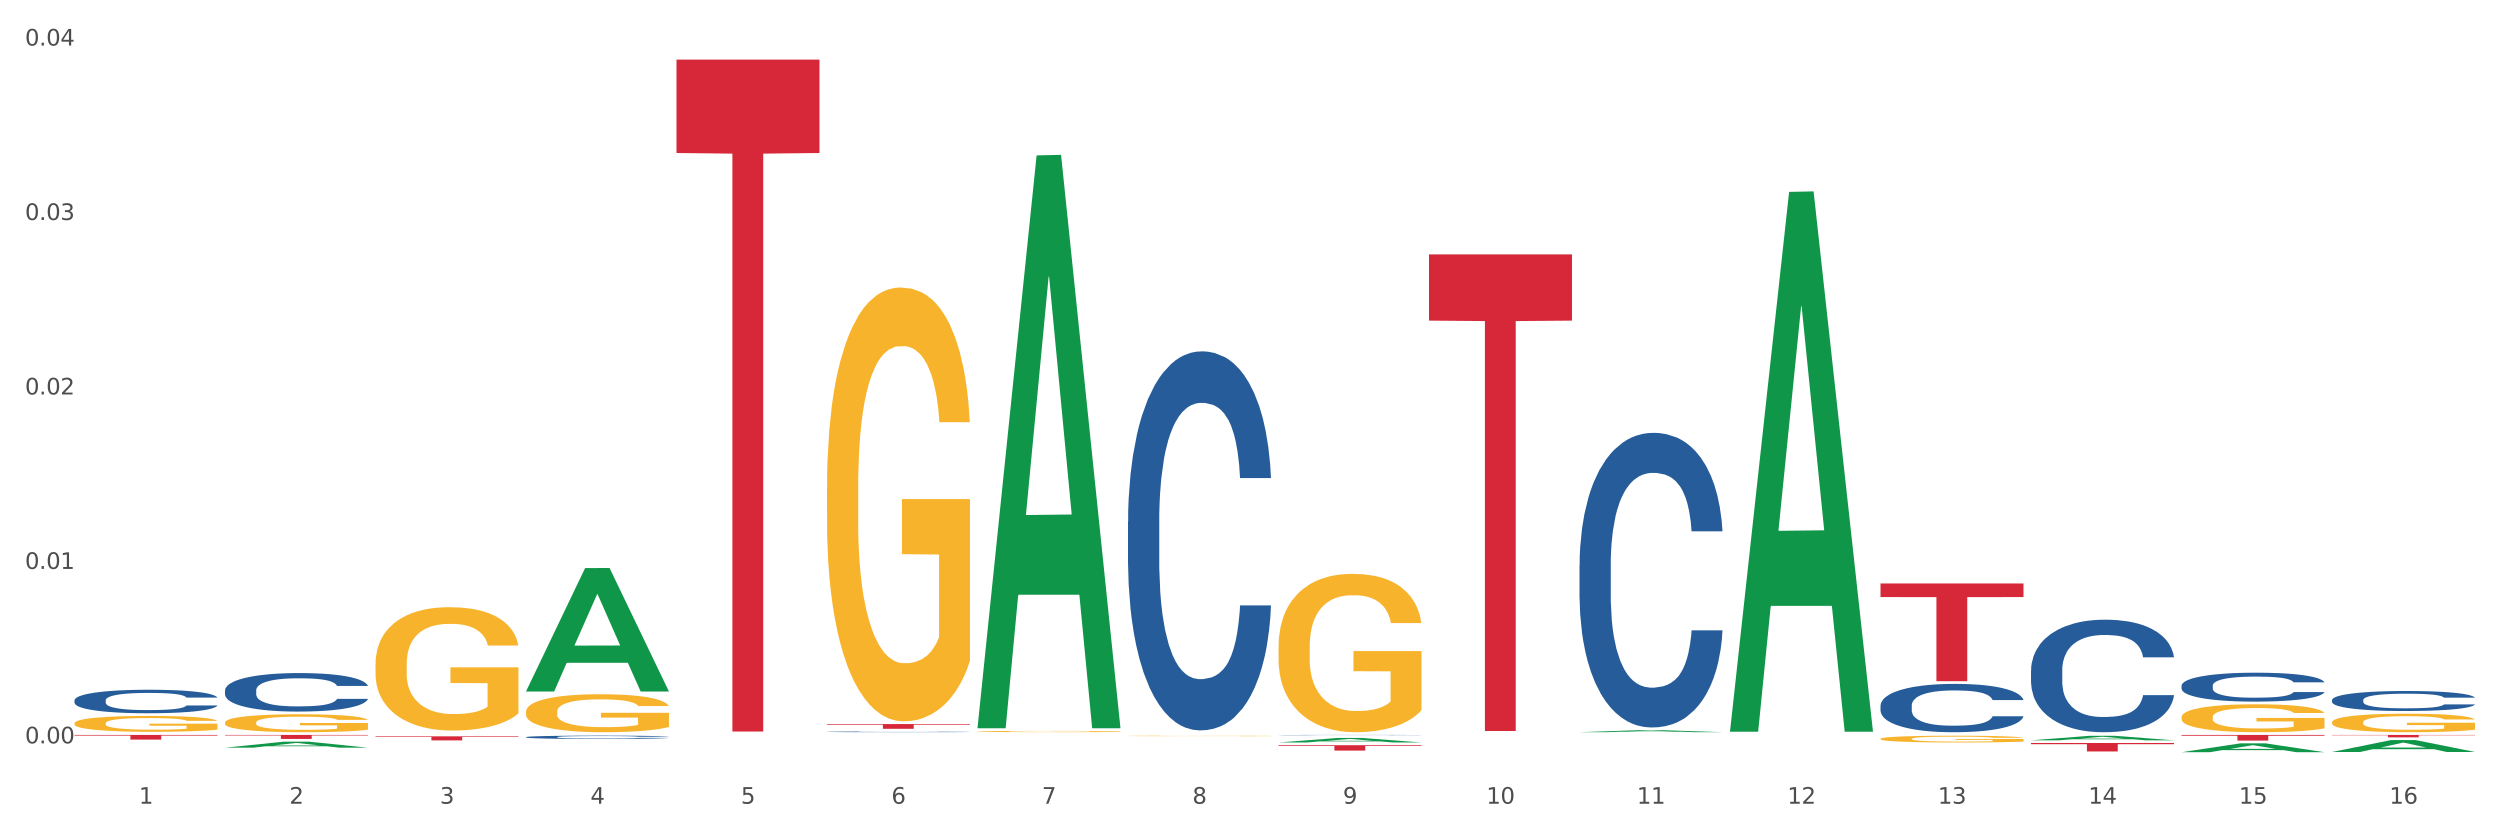 <?xml version="1.0" encoding="utf-8" standalone="no"?>
<!DOCTYPE svg PUBLIC "-//W3C//DTD SVG 1.1//EN"
  "http://www.w3.org/Graphics/SVG/1.1/DTD/svg11.dtd">
<svg xmlns:xlink="http://www.w3.org/1999/xlink" width="1080pt" height="360pt" viewBox="0 0 1080 360" xmlns="http://www.w3.org/2000/svg" version="1.1">
 <rect x="0" y="0" width="1080" height="360" fill="#333333" stroke="none"/>
 <defs>
  <style type="text/css">*{stroke-linejoin: round; stroke-linecap: butt}</style>
 </defs>
 <g id="figure_1">
  <g id="patch_1">
   <path d="M 0 360 
L 1080 360 
L 1080 0 
L 0 0 
z
" style="fill: #ffffff; stroke: #ffffff; stroke-linejoin: miter"/>
  </g>
  <g id="axes_1">
   <g id="matplotlib.axis_1">
    <g id="xtick_1">
     <g id="text_1">
      <!-- 1 -->
      <g style="fill: #4d4d4d" transform="translate(60.004 347.204) scale(0.096 -0.096)">
       <defs>
        <path id="DejaVuSans-31" d="M 794 531 
L 1825 531 
L 1825 4091 
L 703 3866 
L 703 4441 
L 1819 4666 
L 2450 4666 
L 2450 531 
L 3481 531 
L 3481 0 
L 794 0 
L 794 531 
z
" transform="scale(0.016)"/>
       </defs>
       <use xlink:href="#DejaVuSans-31"/>
      </g>
     </g>
    </g>
    <g id="xtick_2">
     <g id="text_2">
      <!-- 2 -->
      <g style="fill: #4d4d4d" transform="translate(125.021 347.204) scale(0.096 -0.096)">
       <defs>
        <path id="DejaVuSans-32" d="M 1228 531 
L 3431 531 
L 3431 0 
L 469 0 
L 469 531 
Q 828 903 1448 1529 
Q 2069 2156 2228 2338 
Q 2531 2678 2651 2914 
Q 2772 3150 2772 3378 
Q 2772 3750 2511 3984 
Q 2250 4219 1831 4219 
Q 1534 4219 1204 4116 
Q 875 4013 500 3803 
L 500 4441 
Q 881 4594 1212 4672 
Q 1544 4750 1819 4750 
Q 2544 4750 2975 4387 
Q 3406 4025 3406 3419 
Q 3406 3131 3298 2873 
Q 3191 2616 2906 2266 
Q 2828 2175 2409 1742 
Q 1991 1309 1228 531 
z
" transform="scale(0.016)"/>
       </defs>
       <use xlink:href="#DejaVuSans-32"/>
      </g>
     </g>
    </g>
    <g id="xtick_3">
     <g id="text_3">
      <!-- 3 -->
      <g style="fill: #4d4d4d" transform="translate(190.039 347.204) scale(0.096 -0.096)">
       <defs>
        <path id="DejaVuSans-33" d="M 2597 2516 
Q 3050 2419 3304 2112 
Q 3559 1806 3559 1356 
Q 3559 666 3084 287 
Q 2609 -91 1734 -91 
Q 1441 -91 1130 -33 
Q 819 25 488 141 
L 488 750 
Q 750 597 1062 519 
Q 1375 441 1716 441 
Q 2309 441 2620 675 
Q 2931 909 2931 1356 
Q 2931 1769 2642 2001 
Q 2353 2234 1838 2234 
L 1294 2234 
L 1294 2753 
L 1863 2753 
Q 2328 2753 2575 2939 
Q 2822 3125 2822 3475 
Q 2822 3834 2567 4026 
Q 2313 4219 1838 4219 
Q 1578 4219 1281 4162 
Q 984 4106 628 3988 
L 628 4550 
Q 988 4650 1302 4700 
Q 1616 4750 1894 4750 
Q 2613 4750 3031 4423 
Q 3450 4097 3450 3541 
Q 3450 3153 3228 2886 
Q 3006 2619 2597 2516 
z
" transform="scale(0.016)"/>
       </defs>
       <use xlink:href="#DejaVuSans-33"/>
      </g>
     </g>
    </g>
    <g id="xtick_4">
     <g id="text_4">
      <!-- 4 -->
      <g style="fill: #4d4d4d" transform="translate(255.056 347.204) scale(0.096 -0.096)">
       <defs>
        <path id="DejaVuSans-34" d="M 2419 4116 
L 825 1625 
L 2419 1625 
L 2419 4116 
z
M 2253 4666 
L 3047 4666 
L 3047 1625 
L 3713 1625 
L 3713 1100 
L 3047 1100 
L 3047 0 
L 2419 0 
L 2419 1100 
L 313 1100 
L 313 1709 
L 2253 4666 
z
" transform="scale(0.016)"/>
       </defs>
       <use xlink:href="#DejaVuSans-34"/>
      </g>
     </g>
    </g>
    <g id="xtick_5">
     <g id="text_5">
      <!-- 5 -->
      <g style="fill: #4d4d4d" transform="translate(320.073 347.204) scale(0.096 -0.096)">
       <defs>
        <path id="DejaVuSans-35" d="M 691 4666 
L 3169 4666 
L 3169 4134 
L 1269 4134 
L 1269 2991 
Q 1406 3038 1543 3061 
Q 1681 3084 1819 3084 
Q 2600 3084 3056 2656 
Q 3513 2228 3513 1497 
Q 3513 744 3044 326 
Q 2575 -91 1722 -91 
Q 1428 -91 1123 -41 
Q 819 9 494 109 
L 494 744 
Q 775 591 1075 516 
Q 1375 441 1709 441 
Q 2250 441 2565 725 
Q 2881 1009 2881 1497 
Q 2881 1984 2565 2268 
Q 2250 2553 1709 2553 
Q 1456 2553 1204 2497 
Q 953 2441 691 2322 
L 691 4666 
z
" transform="scale(0.016)"/>
       </defs>
       <use xlink:href="#DejaVuSans-35"/>
      </g>
     </g>
    </g>
    <g id="xtick_6">
     <g id="text_6">
      <!-- 6 -->
      <g style="fill: #4d4d4d" transform="translate(385.09 347.204) scale(0.096 -0.096)">
       <defs>
        <path id="DejaVuSans-36" d="M 2113 2584 
Q 1688 2584 1439 2293 
Q 1191 2003 1191 1497 
Q 1191 994 1439 701 
Q 1688 409 2113 409 
Q 2538 409 2786 701 
Q 3034 994 3034 1497 
Q 3034 2003 2786 2293 
Q 2538 2584 2113 2584 
z
M 3366 4563 
L 3366 3988 
Q 3128 4100 2886 4159 
Q 2644 4219 2406 4219 
Q 1781 4219 1451 3797 
Q 1122 3375 1075 2522 
Q 1259 2794 1537 2939 
Q 1816 3084 2150 3084 
Q 2853 3084 3261 2657 
Q 3669 2231 3669 1497 
Q 3669 778 3244 343 
Q 2819 -91 2113 -91 
Q 1303 -91 875 529 
Q 447 1150 447 2328 
Q 447 3434 972 4092 
Q 1497 4750 2381 4750 
Q 2619 4750 2861 4703 
Q 3103 4656 3366 4563 
z
" transform="scale(0.016)"/>
       </defs>
       <use xlink:href="#DejaVuSans-36"/>
      </g>
     </g>
    </g>
    <g id="xtick_7">
     <g id="text_7">
      <!-- 7 -->
      <g style="fill: #4d4d4d" transform="translate(450.108 347.204) scale(0.096 -0.096)">
       <defs>
        <path id="DejaVuSans-37" d="M 525 4666 
L 3525 4666 
L 3525 4397 
L 1831 0 
L 1172 0 
L 2766 4134 
L 525 4134 
L 525 4666 
z
" transform="scale(0.016)"/>
       </defs>
       <use xlink:href="#DejaVuSans-37"/>
      </g>
     </g>
    </g>
    <g id="xtick_8">
     <g id="text_8">
      <!-- 8 -->
      <g style="fill: #4d4d4d" transform="translate(515.125 347.204) scale(0.096 -0.096)">
       <defs>
        <path id="DejaVuSans-38" d="M 2034 2216 
Q 1584 2216 1326 1975 
Q 1069 1734 1069 1313 
Q 1069 891 1326 650 
Q 1584 409 2034 409 
Q 2484 409 2743 651 
Q 3003 894 3003 1313 
Q 3003 1734 2745 1975 
Q 2488 2216 2034 2216 
z
M 1403 2484 
Q 997 2584 770 2862 
Q 544 3141 544 3541 
Q 544 4100 942 4425 
Q 1341 4750 2034 4750 
Q 2731 4750 3128 4425 
Q 3525 4100 3525 3541 
Q 3525 3141 3298 2862 
Q 3072 2584 2669 2484 
Q 3125 2378 3379 2068 
Q 3634 1759 3634 1313 
Q 3634 634 3220 271 
Q 2806 -91 2034 -91 
Q 1263 -91 848 271 
Q 434 634 434 1313 
Q 434 1759 690 2068 
Q 947 2378 1403 2484 
z
M 1172 3481 
Q 1172 3119 1398 2916 
Q 1625 2713 2034 2713 
Q 2441 2713 2670 2916 
Q 2900 3119 2900 3481 
Q 2900 3844 2670 4047 
Q 2441 4250 2034 4250 
Q 1625 4250 1398 4047 
Q 1172 3844 1172 3481 
z
" transform="scale(0.016)"/>
       </defs>
       <use xlink:href="#DejaVuSans-38"/>
      </g>
     </g>
    </g>
    <g id="xtick_9">
     <g id="text_9">
      <!-- 9 -->
      <g style="fill: #4d4d4d" transform="translate(580.142 347.204) scale(0.096 -0.096)">
       <defs>
        <path id="DejaVuSans-39" d="M 703 97 
L 703 672 
Q 941 559 1184 500 
Q 1428 441 1663 441 
Q 2288 441 2617 861 
Q 2947 1281 2994 2138 
Q 2813 1869 2534 1725 
Q 2256 1581 1919 1581 
Q 1219 1581 811 2004 
Q 403 2428 403 3163 
Q 403 3881 828 4315 
Q 1253 4750 1959 4750 
Q 2769 4750 3195 4129 
Q 3622 3509 3622 2328 
Q 3622 1225 3098 567 
Q 2575 -91 1691 -91 
Q 1453 -91 1209 -44 
Q 966 3 703 97 
z
M 1959 2075 
Q 2384 2075 2632 2365 
Q 2881 2656 2881 3163 
Q 2881 3666 2632 3958 
Q 2384 4250 1959 4250 
Q 1534 4250 1286 3958 
Q 1038 3666 1038 3163 
Q 1038 2656 1286 2365 
Q 1534 2075 1959 2075 
z
" transform="scale(0.016)"/>
       </defs>
       <use xlink:href="#DejaVuSans-39"/>
      </g>
     </g>
    </g>
    <g id="xtick_10">
     <g id="text_10">
      <!-- 10 -->
      <g style="fill: #4d4d4d" transform="translate(642.105 347.204) scale(0.096 -0.096)">
       <defs>
        <path id="DejaVuSans-30" d="M 2034 4250 
Q 1547 4250 1301 3770 
Q 1056 3291 1056 2328 
Q 1056 1369 1301 889 
Q 1547 409 2034 409 
Q 2525 409 2770 889 
Q 3016 1369 3016 2328 
Q 3016 3291 2770 3770 
Q 2525 4250 2034 4250 
z
M 2034 4750 
Q 2819 4750 3233 4129 
Q 3647 3509 3647 2328 
Q 3647 1150 3233 529 
Q 2819 -91 2034 -91 
Q 1250 -91 836 529 
Q 422 1150 422 2328 
Q 422 3509 836 4129 
Q 1250 4750 2034 4750 
z
" transform="scale(0.016)"/>
       </defs>
       <use xlink:href="#DejaVuSans-31"/>
       <use xlink:href="#DejaVuSans-30" transform="translate(63.623 0)"/>
      </g>
     </g>
    </g>
    <g id="xtick_11">
     <g id="text_11">
      <!-- 11 -->
      <g style="fill: #4d4d4d" transform="translate(707.123 347.204) scale(0.096 -0.096)">
       <use xlink:href="#DejaVuSans-31"/>
       <use xlink:href="#DejaVuSans-31" transform="translate(63.623 0)"/>
      </g>
     </g>
    </g>
    <g id="xtick_12">
     <g id="text_12">
      <!-- 12 -->
      <g style="fill: #4d4d4d" transform="translate(772.14 347.204) scale(0.096 -0.096)">
       <use xlink:href="#DejaVuSans-31"/>
       <use xlink:href="#DejaVuSans-32" transform="translate(63.623 0)"/>
      </g>
     </g>
    </g>
    <g id="xtick_13">
     <g id="text_13">
      <!-- 13 -->
      <g style="fill: #4d4d4d" transform="translate(837.157 347.204) scale(0.096 -0.096)">
       <use xlink:href="#DejaVuSans-31"/>
       <use xlink:href="#DejaVuSans-33" transform="translate(63.623 0)"/>
      </g>
     </g>
    </g>
    <g id="xtick_14">
     <g id="text_14">
      <!-- 14 -->
      <g style="fill: #4d4d4d" transform="translate(902.174 347.204) scale(0.096 -0.096)">
       <use xlink:href="#DejaVuSans-31"/>
       <use xlink:href="#DejaVuSans-34" transform="translate(63.623 0)"/>
      </g>
     </g>
    </g>
    <g id="xtick_15">
     <g id="text_15">
      <!-- 15 -->
      <g style="fill: #4d4d4d" transform="translate(967.192 347.204) scale(0.096 -0.096)">
       <use xlink:href="#DejaVuSans-31"/>
       <use xlink:href="#DejaVuSans-35" transform="translate(63.623 0)"/>
      </g>
     </g>
    </g>
    <g id="xtick_16">
     <g id="text_16">
      <!-- 16 -->
      <g style="fill: #4d4d4d" transform="translate(1032.209 347.204) scale(0.096 -0.096)">
       <use xlink:href="#DejaVuSans-31"/>
       <use xlink:href="#DejaVuSans-36" transform="translate(63.623 0)"/>
      </g>
     </g>
    </g>
    <g id="xtick_17"/>
    <g id="xtick_18"/>
    <g id="xtick_19"/>
    <g id="xtick_20"/>
    <g id="xtick_21"/>
    <g id="xtick_22"/>
    <g id="xtick_23"/>
    <g id="xtick_24"/>
    <g id="xtick_25"/>
    <g id="xtick_26"/>
    <g id="xtick_27"/>
    <g id="xtick_28"/>
    <g id="xtick_29"/>
    <g id="xtick_30"/>
    <g id="xtick_31"/>
   </g>
   <g id="matplotlib.axis_2">
    <g id="ytick_1">
     <g id="text_17">
      <!-- 0.00 -->
      <g style="fill: #4d4d4d" transform="translate(10.8 321.136) scale(0.096 -0.096)">
       <defs>
        <path id="DejaVuSans-2e" d="M 684 794 
L 1344 794 
L 1344 0 
L 684 0 
L 684 794 
z
" transform="scale(0.016)"/>
       </defs>
       <use xlink:href="#DejaVuSans-30"/>
       <use xlink:href="#DejaVuSans-2e" transform="translate(63.623 0)"/>
       <use xlink:href="#DejaVuSans-30" transform="translate(95.41 0)"/>
       <use xlink:href="#DejaVuSans-30" transform="translate(159.033 0)"/>
      </g>
     </g>
    </g>
    <g id="ytick_2">
     <g id="text_18">
      <!-- 0.01 -->
      <g style="fill: #4d4d4d" transform="translate(10.8 245.771) scale(0.096 -0.096)">
       <use xlink:href="#DejaVuSans-30"/>
       <use xlink:href="#DejaVuSans-2e" transform="translate(63.623 0)"/>
       <use xlink:href="#DejaVuSans-30" transform="translate(95.41 0)"/>
       <use xlink:href="#DejaVuSans-31" transform="translate(159.033 0)"/>
      </g>
     </g>
    </g>
    <g id="ytick_3">
     <g id="text_19">
      <!-- 0.02 -->
      <g style="fill: #4d4d4d" transform="translate(10.8 170.406) scale(0.096 -0.096)">
       <use xlink:href="#DejaVuSans-30"/>
       <use xlink:href="#DejaVuSans-2e" transform="translate(63.623 0)"/>
       <use xlink:href="#DejaVuSans-30" transform="translate(95.41 0)"/>
       <use xlink:href="#DejaVuSans-32" transform="translate(159.033 0)"/>
      </g>
     </g>
    </g>
    <g id="ytick_4">
     <g id="text_20">
      <!-- 0.03 -->
      <g style="fill: #4d4d4d" transform="translate(10.8 95.041) scale(0.096 -0.096)">
       <use xlink:href="#DejaVuSans-30"/>
       <use xlink:href="#DejaVuSans-2e" transform="translate(63.623 0)"/>
       <use xlink:href="#DejaVuSans-30" transform="translate(95.41 0)"/>
       <use xlink:href="#DejaVuSans-33" transform="translate(159.033 0)"/>
      </g>
     </g>
    </g>
    <g id="ytick_5">
     <g id="text_21">
      <!-- 0.04 -->
      <g style="fill: #4d4d4d" transform="translate(10.8 19.677) scale(0.096 -0.096)">
       <use xlink:href="#DejaVuSans-30"/>
       <use xlink:href="#DejaVuSans-2e" transform="translate(63.623 0)"/>
       <use xlink:href="#DejaVuSans-30" transform="translate(95.41 0)"/>
       <use xlink:href="#DejaVuSans-34" transform="translate(159.033 0)"/>
      </g>
     </g>
    </g>
    <g id="ytick_6"/>
    <g id="ytick_7"/>
    <g id="ytick_8"/>
    <g id="ytick_9"/>
   </g>
   <g id="PolyCollection_1">
    <path d="M 97.192 322.999 
L 97.256 322.997 
L 122.727 320.392 
L 133.297 320.39 
L 158.959 323.004 
L 146.733 323.004 
L 141.193 322.395 
L 114.894 322.395 
L 114.703 322.405 
L 109.354 323.004 
L 97.192 323.004 
L 97.192 322.999 
L 118.206 322.032 
L 137.882 322.03 
L 128.139 320.947 
L 128.012 320.942 
L 127.884 320.949 
L 118.142 322.03 
L 118.206 322.032 
L 97.192 322.999 
z
" clip-path="url(#pcba0fb7501)" style="fill: #109648"/>
    <path d="M 227.227 298.649 
L 227.29 298.599 
L 252.761 245.417 
L 263.331 245.367 
L 288.993 298.749 
L 276.767 298.749 
L 271.227 286.318 
L 244.929 286.318 
L 244.738 286.519 
L 239.389 298.749 
L 227.227 298.749 
L 227.227 298.649 
L 248.24 278.9 
L 267.916 278.85 
L 258.174 256.745 
L 258.046 256.645 
L 257.919 256.795 
L 248.176 278.85 
L 248.24 278.9 
L 227.227 298.649 
z
" clip-path="url(#pcba0fb7501)" style="fill: #109648"/>
    <path d="M 682.347 316.296 
L 682.411 316.296 
L 707.882 315.445 
L 718.452 315.444 
L 744.114 316.298 
L 731.888 316.298 
L 726.348 316.099 
L 700.05 316.099 
L 699.859 316.102 
L 694.51 316.298 
L 682.347 316.298 
L 682.347 316.296 
L 703.361 315.98 
L 723.037 315.98 
L 713.294 315.626 
L 713.167 315.624 
L 713.04 315.627 
L 703.297 315.98 
L 703.361 315.98 
L 682.347 316.296 
z
" clip-path="url(#pcba0fb7501)" style="fill: #109648"/>
    <path d="M 32.175 312.459 
L 32.248 312.453 
L 32.248 312.227 
L 32.394 312.033 
L 33.123 311.563 
L 34.217 311.175 
L 35.019 310.968 
L 35.821 310.799 
L 36.769 310.63 
L 37.936 310.454 
L 40.051 310.197 
L 41.363 310.066 
L 42.968 309.928 
L 45.885 309.728 
L 47.999 309.615 
L 50.187 309.521 
L 53.76 309.408 
L 56.094 309.358 
L 58.573 309.32 
L 61.563 309.295 
L 63.824 309.289 
L 68.783 309.308 
L 73.012 309.364 
L 75.054 309.408 
L 77.679 309.483 
L 79.065 309.533 
L 81.326 309.634 
L 83.659 309.765 
L 85.263 309.878 
L 87.67 310.091 
L 89.493 310.304 
L 91.17 310.567 
L 92.045 310.749 
L 92.702 310.918 
L 93.285 311.112 
L 93.868 311.419 
L 80.742 311.419 
L 80.232 311.2 
L 79.43 310.993 
L 78.263 310.793 
L 77.242 310.667 
L 75.492 310.511 
L 73.887 310.41 
L 72.21 310.335 
L 70.168 310.273 
L 68.564 310.241 
L 66.303 310.216 
L 61.855 310.222 
L 58.865 310.273 
L 56.823 310.335 
L 55.511 310.392 
L 54.344 310.454 
L 53.031 310.542 
L 51.5 310.674 
L 50.406 310.793 
L 49.312 310.943 
L 48.437 311.093 
L 47.635 311.269 
L 46.979 311.457 
L 46.468 311.651 
L 46.031 311.889 
L 45.666 312.284 
L 45.666 313.142 
L 45.812 313.336 
L 46.176 313.593 
L 46.614 313.787 
L 47.343 314.019 
L 47.999 314.176 
L 49.239 314.401 
L 50.625 314.589 
L 51.719 314.708 
L 52.812 314.808 
L 54.708 314.946 
L 56.823 315.059 
L 58.646 315.128 
L 61.126 315.191 
L 62.803 315.216 
L 64.261 315.228 
L 67.835 315.228 
L 70.387 315.209 
L 73.231 315.166 
L 75.419 315.109 
L 77.242 315.04 
L 79.284 314.927 
L 80.596 314.821 
L 80.596 313.512 
L 64.553 313.505 
L 64.553 312.634 
L 93.941 312.634 
L 93.941 315.191 
L 92.702 315.322 
L 91.316 315.441 
L 89.858 315.548 
L 87.67 315.679 
L 85.045 315.805 
L 82.711 315.892 
L 80.232 315.967 
L 77.315 316.036 
L 73.523 316.099 
L 71.189 316.124 
L 68.272 316.143 
L 64.845 316.149 
L 61.855 316.137 
L 58.938 316.105 
L 55.875 316.049 
L 52.885 315.967 
L 50.625 315.886 
L 48.364 315.786 
L 45.958 315.654 
L 44.062 315.529 
L 42.603 315.416 
L 40.999 315.272 
L 39.249 315.084 
L 37.936 314.915 
L 36.769 314.74 
L 35.529 314.514 
L 34.654 314.32 
L 33.779 314.075 
L 33.269 313.894 
L 32.685 313.612 
L 32.248 313.217 
L 32.175 312.459 
z
" clip-path="url(#pcba0fb7501)" style="fill: #f7b32b"/>
    <path d="M 942.416 309.832 
L 942.489 309.821 
L 942.489 309.424 
L 942.635 309.082 
L 943.364 308.256 
L 944.458 307.573 
L 945.26 307.209 
L 946.063 306.912 
L 947.011 306.614 
L 948.177 306.306 
L 950.292 305.854 
L 951.605 305.622 
L 953.209 305.38 
L 956.126 305.027 
L 958.241 304.829 
L 960.429 304.664 
L 964.002 304.466 
L 966.335 304.377 
L 968.815 304.311 
L 971.805 304.267 
L 974.065 304.256 
L 979.024 304.289 
L 983.254 304.388 
L 985.296 304.466 
L 987.921 304.598 
L 989.306 304.686 
L 991.567 304.862 
L 993.901 305.094 
L 995.505 305.292 
L 997.911 305.667 
L 999.734 306.041 
L 1001.412 306.504 
L 1002.287 306.824 
L 1002.943 307.121 
L 1003.526 307.463 
L 1004.11 308.003 
L 990.984 308.003 
L 990.473 307.617 
L 989.671 307.253 
L 988.504 306.901 
L 987.483 306.68 
L 985.733 306.405 
L 984.129 306.229 
L 982.451 306.096 
L 980.41 305.986 
L 978.805 305.931 
L 976.545 305.887 
L 972.096 305.898 
L 969.106 305.986 
L 967.065 306.096 
L 965.752 306.195 
L 964.585 306.306 
L 963.273 306.46 
L 961.741 306.691 
L 960.647 306.901 
L 959.553 307.165 
L 958.678 307.43 
L 957.876 307.738 
L 957.22 308.069 
L 956.709 308.41 
L 956.272 308.829 
L 955.907 309.523 
L 955.907 311.033 
L 956.053 311.374 
L 956.418 311.826 
L 956.855 312.168 
L 957.585 312.575 
L 958.241 312.851 
L 959.481 313.247 
L 960.866 313.578 
L 961.96 313.787 
L 963.054 313.964 
L 964.95 314.206 
L 967.065 314.404 
L 968.888 314.526 
L 971.367 314.636 
L 973.044 314.68 
L 974.503 314.702 
L 978.076 314.702 
L 980.628 314.669 
L 983.472 314.592 
L 985.66 314.493 
L 987.483 314.371 
L 989.525 314.173 
L 990.838 313.986 
L 990.838 311.683 
L 974.795 311.672 
L 974.795 310.14 
L 1004.183 310.14 
L 1004.183 314.636 
L 1002.943 314.867 
L 1001.558 315.077 
L 1000.099 315.264 
L 997.911 315.495 
L 995.286 315.716 
L 992.953 315.87 
L 990.473 316.002 
L 987.556 316.123 
L 983.764 316.233 
L 981.431 316.278 
L 978.514 316.311 
L 975.086 316.322 
L 972.096 316.3 
L 969.179 316.244 
L 966.117 316.145 
L 963.127 316.002 
L 960.866 315.859 
L 958.605 315.683 
L 956.199 315.451 
L 954.303 315.231 
L 952.844 315.032 
L 951.24 314.779 
L 949.49 314.448 
L 948.177 314.151 
L 947.011 313.842 
L 945.771 313.446 
L 944.896 313.104 
L 944.021 312.674 
L 943.51 312.355 
L 942.927 311.859 
L 942.489 311.165 
L 942.416 309.832 
z
" clip-path="url(#pcba0fb7501)" style="fill: #f7b32b"/>
    <path d="M 1007.434 312.021 
L 1007.507 312.014 
L 1007.507 311.751 
L 1007.652 311.524 
L 1008.382 310.977 
L 1009.475 310.524 
L 1010.278 310.283 
L 1011.08 310.086 
L 1012.028 309.889 
L 1013.195 309.684 
L 1015.309 309.385 
L 1016.622 309.232 
L 1018.226 309.071 
L 1021.143 308.837 
L 1023.258 308.706 
L 1025.446 308.597 
L 1029.019 308.465 
L 1031.353 308.407 
L 1033.832 308.363 
L 1036.822 308.334 
L 1039.083 308.326 
L 1044.041 308.348 
L 1048.271 308.414 
L 1050.313 308.465 
L 1052.938 308.553 
L 1054.324 308.611 
L 1056.584 308.728 
L 1058.918 308.881 
L 1060.522 309.013 
L 1062.929 309.261 
L 1064.752 309.509 
L 1066.429 309.816 
L 1067.304 310.028 
L 1067.96 310.225 
L 1068.544 310.451 
L 1069.127 310.809 
L 1056.001 310.809 
L 1055.49 310.553 
L 1054.688 310.312 
L 1053.521 310.079 
L 1052.5 309.933 
L 1050.75 309.75 
L 1049.146 309.633 
L 1047.469 309.546 
L 1045.427 309.473 
L 1043.823 309.436 
L 1041.562 309.407 
L 1037.114 309.414 
L 1034.124 309.473 
L 1032.082 309.546 
L 1030.769 309.611 
L 1029.602 309.684 
L 1028.29 309.787 
L 1026.758 309.94 
L 1025.665 310.079 
L 1024.571 310.254 
L 1023.696 310.429 
L 1022.893 310.634 
L 1022.237 310.853 
L 1021.727 311.079 
L 1021.289 311.357 
L 1020.925 311.817 
L 1020.925 312.817 
L 1021.07 313.043 
L 1021.435 313.343 
L 1021.873 313.569 
L 1022.602 313.839 
L 1023.258 314.022 
L 1024.498 314.284 
L 1025.883 314.504 
L 1026.977 314.642 
L 1028.071 314.759 
L 1029.967 314.92 
L 1032.082 315.051 
L 1033.905 315.131 
L 1036.384 315.204 
L 1038.062 315.234 
L 1039.52 315.248 
L 1043.093 315.248 
L 1045.646 315.226 
L 1048.49 315.175 
L 1050.677 315.11 
L 1052.5 315.029 
L 1054.542 314.898 
L 1055.855 314.774 
L 1055.855 313.248 
L 1039.812 313.24 
L 1039.812 312.225 
L 1069.2 312.225 
L 1069.2 315.204 
L 1067.96 315.358 
L 1066.575 315.497 
L 1065.116 315.621 
L 1062.929 315.774 
L 1060.303 315.92 
L 1057.97 316.022 
L 1055.49 316.11 
L 1052.573 316.19 
L 1048.781 316.263 
L 1046.448 316.292 
L 1043.531 316.314 
L 1040.103 316.322 
L 1037.114 316.307 
L 1034.197 316.271 
L 1031.134 316.205 
L 1028.144 316.11 
L 1025.883 316.015 
L 1023.623 315.898 
L 1021.216 315.745 
L 1019.32 315.599 
L 1017.862 315.467 
L 1016.257 315.299 
L 1014.507 315.08 
L 1013.195 314.883 
L 1012.028 314.679 
L 1010.788 314.416 
L 1009.913 314.19 
L 1009.038 313.905 
L 1008.527 313.693 
L 1007.944 313.364 
L 1007.507 312.904 
L 1007.434 312.021 
z
" clip-path="url(#pcba0fb7501)" style="fill: #f7b32b"/>
    <path d="M 552.313 279.522 
L 552.386 279.46 
L 552.386 277.21 
L 552.532 275.274 
L 553.261 270.588 
L 554.355 266.714 
L 555.157 264.652 
L 555.959 262.965 
L 556.907 261.278 
L 558.074 259.529 
L 560.189 256.967 
L 561.501 255.655 
L 563.106 254.281 
L 566.023 252.282 
L 568.137 251.157 
L 570.325 250.22 
L 573.898 249.095 
L 576.232 248.595 
L 578.711 248.221 
L 581.701 247.971 
L 583.962 247.908 
L 588.921 248.096 
L 593.15 248.658 
L 595.192 249.095 
L 597.817 249.845 
L 599.203 250.345 
L 601.464 251.344 
L 603.797 252.656 
L 605.401 253.781 
L 607.808 255.905 
L 609.631 258.03 
L 611.308 260.654 
L 612.183 262.466 
L 612.84 264.152 
L 613.423 266.089 
L 614.006 269.151 
L 600.88 269.151 
L 600.37 266.964 
L 599.567 264.902 
L 598.401 262.903 
L 597.38 261.653 
L 595.63 260.091 
L 594.025 259.092 
L 592.348 258.342 
L 590.306 257.717 
L 588.702 257.405 
L 586.441 257.155 
L 581.993 257.217 
L 579.003 257.717 
L 576.961 258.342 
L 575.649 258.904 
L 574.482 259.529 
L 573.169 260.404 
L 571.638 261.716 
L 570.544 262.903 
L 569.45 264.402 
L 568.575 265.902 
L 567.773 267.651 
L 567.116 269.526 
L 566.606 271.462 
L 566.168 273.837 
L 565.804 277.773 
L 565.804 286.332 
L 565.95 288.269 
L 566.314 290.831 
L 566.752 292.767 
L 567.481 295.079 
L 568.137 296.641 
L 569.377 298.89 
L 570.763 300.765 
L 571.856 301.952 
L 572.95 302.951 
L 574.846 304.326 
L 576.961 305.45 
L 578.784 306.138 
L 581.264 306.762 
L 582.941 307.012 
L 584.399 307.137 
L 587.973 307.137 
L 590.525 306.95 
L 593.369 306.513 
L 595.557 305.95 
L 597.38 305.263 
L 599.422 304.138 
L 600.734 303.076 
L 600.734 290.018 
L 584.691 289.956 
L 584.691 281.271 
L 614.079 281.271 
L 614.079 306.762 
L 612.84 308.075 
L 611.454 309.262 
L 609.996 310.324 
L 607.808 311.636 
L 605.183 312.885 
L 602.849 313.76 
L 600.37 314.51 
L 597.453 315.197 
L 593.661 315.822 
L 591.327 316.072 
L 588.41 316.259 
L 584.983 316.322 
L 581.993 316.197 
L 579.076 315.884 
L 576.013 315.322 
L 573.023 314.51 
L 570.763 313.698 
L 568.502 312.698 
L 566.096 311.386 
L 564.199 310.136 
L 562.741 309.012 
L 561.137 307.575 
L 559.387 305.7 
L 558.074 304.013 
L 556.907 302.264 
L 555.667 300.015 
L 554.792 298.078 
L 553.917 295.641 
L 553.407 293.83 
L 552.823 291.018 
L 552.386 287.082 
L 552.313 279.522 
z
" clip-path="url(#pcba0fb7501)" style="fill: #f7b32b"/>
    <path d="M 812.382 319.182 
L 812.455 319.179 
L 812.455 319.083 
L 812.601 319.001 
L 813.33 318.8 
L 814.424 318.635 
L 815.226 318.547 
L 816.028 318.475 
L 816.976 318.403 
L 818.143 318.328 
L 820.258 318.218 
L 821.57 318.162 
L 823.175 318.103 
L 826.092 318.018 
L 828.206 317.97 
L 830.394 317.93 
L 833.967 317.882 
L 836.301 317.86 
L 838.78 317.844 
L 841.77 317.834 
L 844.031 317.831 
L 848.99 317.839 
L 853.219 317.863 
L 855.261 317.882 
L 857.886 317.914 
L 859.272 317.935 
L 861.532 317.978 
L 863.866 318.034 
L 865.47 318.082 
L 867.877 318.173 
L 869.7 318.264 
L 871.377 318.376 
L 872.252 318.453 
L 872.909 318.525 
L 873.492 318.608 
L 874.075 318.739 
L 860.949 318.739 
L 860.439 318.645 
L 859.636 318.557 
L 858.47 318.472 
L 857.449 318.419 
L 855.699 318.352 
L 854.094 318.309 
L 852.417 318.277 
L 850.375 318.25 
L 848.771 318.237 
L 846.51 318.226 
L 842.062 318.229 
L 839.072 318.25 
L 837.03 318.277 
L 835.717 318.301 
L 834.551 318.328 
L 833.238 318.365 
L 831.707 318.421 
L 830.613 318.472 
L 829.519 318.536 
L 828.644 318.6 
L 827.842 318.675 
L 827.185 318.755 
L 826.675 318.838 
L 826.237 318.939 
L 825.873 319.107 
L 825.873 319.473 
L 826.019 319.556 
L 826.383 319.665 
L 826.821 319.748 
L 827.55 319.847 
L 828.206 319.914 
L 829.446 320.01 
L 830.832 320.09 
L 831.925 320.141 
L 833.019 320.183 
L 834.915 320.242 
L 837.03 320.29 
L 838.853 320.32 
L 841.333 320.346 
L 843.01 320.357 
L 844.468 320.362 
L 848.042 320.362 
L 850.594 320.354 
L 853.438 320.336 
L 855.626 320.312 
L 857.449 320.282 
L 859.491 320.234 
L 860.803 320.189 
L 860.803 319.631 
L 844.76 319.628 
L 844.76 319.257 
L 874.148 319.257 
L 874.148 320.346 
L 872.909 320.402 
L 871.523 320.453 
L 870.065 320.498 
L 867.877 320.555 
L 865.252 320.608 
L 862.918 320.645 
L 860.439 320.677 
L 857.522 320.707 
L 853.73 320.733 
L 851.396 320.744 
L 848.479 320.752 
L 845.052 320.755 
L 842.062 320.749 
L 839.145 320.736 
L 836.082 320.712 
L 833.092 320.677 
L 830.832 320.643 
L 828.571 320.6 
L 826.164 320.544 
L 824.268 320.49 
L 822.81 320.442 
L 821.206 320.381 
L 819.455 320.301 
L 818.143 320.229 
L 816.976 320.154 
L 815.736 320.058 
L 814.861 319.975 
L 813.986 319.871 
L 813.476 319.794 
L 812.892 319.673 
L 812.455 319.505 
L 812.382 319.182 
z
" clip-path="url(#pcba0fb7501)" style="fill: #f7b32b"/>
    <path d="M 227.227 307.497 
L 227.3 307.482 
L 227.3 306.943 
L 227.445 306.478 
L 228.175 305.355 
L 229.269 304.426 
L 230.071 303.932 
L 230.873 303.527 
L 231.821 303.122 
L 232.988 302.703 
L 235.102 302.089 
L 236.415 301.774 
L 238.019 301.445 
L 240.936 300.965 
L 243.051 300.695 
L 245.239 300.471 
L 248.812 300.201 
L 251.146 300.081 
L 253.625 299.991 
L 256.615 299.931 
L 258.876 299.916 
L 263.834 299.961 
L 268.064 300.096 
L 270.106 300.201 
L 272.731 300.381 
L 274.117 300.501 
L 276.377 300.74 
L 278.711 301.055 
L 280.315 301.325 
L 282.722 301.834 
L 284.545 302.343 
L 286.222 302.973 
L 287.097 303.407 
L 287.753 303.812 
L 288.337 304.276 
L 288.92 305.01 
L 275.794 305.01 
L 275.283 304.486 
L 274.481 303.991 
L 273.315 303.512 
L 272.294 303.212 
L 270.543 302.838 
L 268.939 302.598 
L 267.262 302.418 
L 265.22 302.269 
L 263.616 302.194 
L 261.355 302.134 
L 256.907 302.149 
L 253.917 302.269 
L 251.875 302.418 
L 250.562 302.553 
L 249.396 302.703 
L 248.083 302.913 
L 246.552 303.227 
L 245.458 303.512 
L 244.364 303.872 
L 243.489 304.231 
L 242.687 304.651 
L 242.03 305.1 
L 241.52 305.565 
L 241.082 306.134 
L 240.718 307.078 
L 240.718 309.13 
L 240.863 309.595 
L 241.228 310.209 
L 241.666 310.673 
L 242.395 311.228 
L 243.051 311.602 
L 244.291 312.142 
L 245.676 312.591 
L 246.77 312.876 
L 247.864 313.115 
L 249.76 313.445 
L 251.875 313.715 
L 253.698 313.88 
L 256.177 314.029 
L 257.855 314.089 
L 259.313 314.119 
L 262.886 314.119 
L 265.439 314.074 
L 268.283 313.969 
L 270.47 313.835 
L 272.294 313.67 
L 274.335 313.4 
L 275.648 313.145 
L 275.648 310.014 
L 259.605 309.999 
L 259.605 307.917 
L 288.993 307.917 
L 288.993 314.029 
L 287.753 314.344 
L 286.368 314.629 
L 284.909 314.883 
L 282.722 315.198 
L 280.096 315.498 
L 277.763 315.707 
L 275.283 315.887 
L 272.366 316.052 
L 268.574 316.202 
L 266.241 316.262 
L 263.324 316.307 
L 259.897 316.322 
L 256.907 316.292 
L 253.99 316.217 
L 250.927 316.082 
L 247.937 315.887 
L 245.676 315.692 
L 243.416 315.453 
L 241.009 315.138 
L 239.113 314.838 
L 237.655 314.569 
L 236.05 314.224 
L 234.3 313.775 
L 232.988 313.37 
L 231.821 312.951 
L 230.581 312.411 
L 229.706 311.947 
L 228.831 311.363 
L 228.321 310.928 
L 227.737 310.254 
L 227.3 309.31 
L 227.227 307.497 
z
" clip-path="url(#pcba0fb7501)" style="fill: #f7b32b"/>
    <path d="M 162.209 286.939 
L 162.282 286.89 
L 162.282 285.138 
L 162.428 283.629 
L 163.157 279.979 
L 164.251 276.962 
L 165.054 275.355 
L 165.856 274.041 
L 166.804 272.727 
L 167.97 271.365 
L 170.085 269.369 
L 171.398 268.347 
L 173.002 267.276 
L 175.919 265.719 
L 178.034 264.843 
L 180.222 264.113 
L 183.795 263.237 
L 186.128 262.848 
L 188.608 262.556 
L 191.598 262.361 
L 193.858 262.312 
L 198.817 262.458 
L 203.047 262.896 
L 205.089 263.237 
L 207.714 263.821 
L 209.099 264.21 
L 211.36 264.989 
L 213.694 266.011 
L 215.298 266.887 
L 217.704 268.542 
L 219.528 270.197 
L 221.205 272.241 
L 222.08 273.652 
L 222.736 274.966 
L 223.32 276.475 
L 223.903 278.86 
L 210.777 278.86 
L 210.266 277.156 
L 209.464 275.55 
L 208.297 273.993 
L 207.276 273.019 
L 205.526 271.803 
L 203.922 271.024 
L 202.245 270.44 
L 200.203 269.953 
L 198.598 269.71 
L 196.338 269.515 
L 191.889 269.564 
L 188.9 269.953 
L 186.858 270.44 
L 185.545 270.878 
L 184.378 271.365 
L 183.066 272.046 
L 181.534 273.068 
L 180.44 273.993 
L 179.347 275.161 
L 178.471 276.329 
L 177.669 277.692 
L 177.013 279.152 
L 176.503 280.66 
L 176.065 282.51 
L 175.7 285.576 
L 175.7 292.243 
L 175.846 293.752 
L 176.211 295.748 
L 176.648 297.256 
L 177.378 299.057 
L 178.034 300.274 
L 179.274 302.026 
L 180.659 303.486 
L 181.753 304.411 
L 182.847 305.189 
L 184.743 306.26 
L 186.858 307.136 
L 188.681 307.671 
L 191.16 308.158 
L 192.837 308.353 
L 194.296 308.45 
L 197.869 308.45 
L 200.422 308.304 
L 203.266 307.963 
L 205.453 307.525 
L 207.276 306.99 
L 209.318 306.114 
L 210.631 305.287 
L 210.631 295.115 
L 194.588 295.066 
L 194.588 288.301 
L 223.976 288.301 
L 223.976 308.158 
L 222.736 309.18 
L 221.351 310.105 
L 219.892 310.932 
L 217.704 311.954 
L 215.079 312.928 
L 212.746 313.609 
L 210.266 314.193 
L 207.349 314.728 
L 203.557 315.215 
L 201.224 315.41 
L 198.307 315.556 
L 194.879 315.604 
L 191.889 315.507 
L 188.972 315.264 
L 185.91 314.826 
L 182.92 314.193 
L 180.659 313.56 
L 178.399 312.782 
L 175.992 311.76 
L 174.096 310.786 
L 172.638 309.91 
L 171.033 308.791 
L 169.283 307.331 
L 167.97 306.017 
L 166.804 304.654 
L 165.564 302.902 
L 164.689 301.393 
L 163.814 299.495 
L 163.303 298.084 
L 162.72 295.894 
L 162.282 292.828 
L 162.209 286.939 
z
" clip-path="url(#pcba0fb7501)" style="fill: #f7b32b"/>
    <path d="M 97.192 312.152 
L 97.265 312.145 
L 97.265 311.89 
L 97.411 311.67 
L 98.14 311.139 
L 99.234 310.7 
L 100.036 310.467 
L 100.838 310.276 
L 101.786 310.084 
L 102.953 309.886 
L 105.068 309.596 
L 106.381 309.447 
L 107.985 309.292 
L 110.902 309.065 
L 113.017 308.938 
L 115.204 308.831 
L 118.778 308.704 
L 121.111 308.647 
L 123.591 308.605 
L 126.58 308.576 
L 128.841 308.569 
L 133.8 308.591 
L 138.03 308.654 
L 140.071 308.704 
L 142.697 308.789 
L 144.082 308.845 
L 146.343 308.959 
L 148.676 309.107 
L 150.281 309.235 
L 152.687 309.476 
L 154.51 309.716 
L 156.188 310.014 
L 157.063 310.219 
L 157.719 310.41 
L 158.302 310.63 
L 158.886 310.976 
L 145.759 310.976 
L 145.249 310.729 
L 144.447 310.495 
L 143.28 310.269 
L 142.259 310.127 
L 140.509 309.95 
L 138.905 309.837 
L 137.227 309.752 
L 135.185 309.681 
L 133.581 309.645 
L 131.321 309.617 
L 126.872 309.624 
L 123.882 309.681 
L 121.84 309.752 
L 120.528 309.815 
L 119.361 309.886 
L 118.048 309.985 
L 116.517 310.134 
L 115.423 310.269 
L 114.329 310.438 
L 113.454 310.608 
L 112.652 310.807 
L 111.996 311.019 
L 111.485 311.238 
L 111.048 311.507 
L 110.683 311.953 
L 110.683 312.923 
L 110.829 313.143 
L 111.194 313.433 
L 111.631 313.653 
L 112.36 313.915 
L 113.017 314.092 
L 114.256 314.346 
L 115.642 314.559 
L 116.736 314.693 
L 117.83 314.807 
L 119.726 314.962 
L 121.84 315.09 
L 123.664 315.168 
L 126.143 315.238 
L 127.82 315.267 
L 129.279 315.281 
L 132.852 315.281 
L 135.404 315.26 
L 138.248 315.21 
L 140.436 315.146 
L 142.259 315.069 
L 144.301 314.941 
L 145.614 314.821 
L 145.614 313.341 
L 129.57 313.334 
L 129.57 312.35 
L 158.959 312.35 
L 158.959 315.238 
L 157.719 315.387 
L 156.333 315.522 
L 154.875 315.642 
L 152.687 315.791 
L 150.062 315.932 
L 147.728 316.031 
L 145.249 316.116 
L 142.332 316.194 
L 138.54 316.265 
L 136.206 316.293 
L 133.289 316.315 
L 129.862 316.322 
L 126.872 316.307 
L 123.955 316.272 
L 120.892 316.208 
L 117.903 316.116 
L 115.642 316.024 
L 113.381 315.911 
L 110.975 315.762 
L 109.079 315.621 
L 107.62 315.493 
L 106.016 315.33 
L 104.266 315.118 
L 102.953 314.927 
L 101.786 314.729 
L 100.547 314.474 
L 99.672 314.254 
L 98.797 313.978 
L 98.286 313.773 
L 97.703 313.454 
L 97.265 313.008 
L 97.192 312.152 
z
" clip-path="url(#pcba0fb7501)" style="fill: #f7b32b"/>
    <path d="M 357.261 210.806 
L 357.334 210.634 
L 357.334 204.472 
L 357.48 199.166 
L 358.209 186.327 
L 359.303 175.714 
L 360.105 170.065 
L 360.907 165.443 
L 361.855 160.821 
L 363.022 156.028 
L 365.137 149.01 
L 366.45 145.415 
L 368.054 141.649 
L 370.971 136.172 
L 373.086 133.09 
L 375.273 130.523 
L 378.847 127.442 
L 381.18 126.072 
L 383.66 125.045 
L 386.649 124.36 
L 388.91 124.189 
L 393.869 124.703 
L 398.098 126.243 
L 400.14 127.442 
L 402.766 129.496 
L 404.151 130.865 
L 406.412 133.604 
L 408.745 137.199 
L 410.35 140.28 
L 412.756 146.1 
L 414.579 151.92 
L 416.256 159.11 
L 417.132 164.074 
L 417.788 168.696 
L 418.371 174.002 
L 418.955 182.39 
L 405.828 182.39 
L 405.318 176.399 
L 404.516 170.75 
L 403.349 165.272 
L 402.328 161.849 
L 400.578 157.569 
L 398.974 154.83 
L 397.296 152.776 
L 395.254 151.064 
L 393.65 150.208 
L 391.39 149.524 
L 386.941 149.695 
L 383.951 151.064 
L 381.909 152.776 
L 380.597 154.317 
L 379.43 156.028 
L 378.117 158.425 
L 376.586 162.02 
L 375.492 165.272 
L 374.398 169.38 
L 373.523 173.489 
L 372.721 178.282 
L 372.065 183.417 
L 371.554 188.724 
L 371.117 195.228 
L 370.752 206.013 
L 370.752 229.464 
L 370.898 234.771 
L 371.263 241.789 
L 371.7 247.096 
L 372.429 253.429 
L 373.086 257.709 
L 374.325 263.871 
L 375.711 269.006 
L 376.805 272.259 
L 377.899 274.998 
L 379.795 278.764 
L 381.909 281.845 
L 383.733 283.728 
L 386.212 285.44 
L 387.889 286.124 
L 389.348 286.467 
L 392.921 286.467 
L 395.473 285.953 
L 398.317 284.755 
L 400.505 283.214 
L 402.328 281.331 
L 404.37 278.25 
L 405.683 275.34 
L 405.683 239.564 
L 389.639 239.393 
L 389.639 215.599 
L 419.028 215.599 
L 419.028 285.44 
L 417.788 289.034 
L 416.402 292.287 
L 414.944 295.197 
L 412.756 298.792 
L 410.131 302.215 
L 407.797 304.612 
L 405.318 306.666 
L 402.401 308.549 
L 398.609 310.261 
L 396.275 310.945 
L 393.358 311.459 
L 389.931 311.63 
L 386.941 311.288 
L 384.024 310.432 
L 380.961 308.891 
L 377.972 306.666 
L 375.711 304.441 
L 373.45 301.702 
L 371.044 298.107 
L 369.148 294.683 
L 367.689 291.602 
L 366.085 287.665 
L 364.335 282.53 
L 363.022 277.908 
L 361.855 273.115 
L 360.616 266.952 
L 359.741 261.646 
L 358.866 254.97 
L 358.355 250.006 
L 357.772 242.303 
L 357.334 231.518 
L 357.261 210.806 
z
" clip-path="url(#pcba0fb7501)" style="fill: #f7b32b"/>
    <path d="M 422.278 316.009 
L 422.351 316.008 
L 422.351 315.991 
L 422.497 315.976 
L 423.226 315.94 
L 424.32 315.91 
L 425.122 315.894 
L 425.925 315.881 
L 426.873 315.868 
L 428.039 315.854 
L 430.154 315.835 
L 431.467 315.825 
L 433.071 315.814 
L 435.988 315.799 
L 438.103 315.79 
L 440.291 315.783 
L 443.864 315.774 
L 446.197 315.77 
L 448.677 315.767 
L 451.667 315.765 
L 453.927 315.765 
L 458.886 315.766 
L 463.116 315.771 
L 465.158 315.774 
L 467.783 315.78 
L 469.168 315.784 
L 471.429 315.791 
L 473.763 315.801 
L 475.367 315.81 
L 477.773 315.827 
L 479.596 315.843 
L 481.274 315.863 
L 482.149 315.877 
L 482.805 315.89 
L 483.389 315.905 
L 483.972 315.929 
L 470.846 315.929 
L 470.335 315.912 
L 469.533 315.896 
L 468.366 315.881 
L 467.345 315.871 
L 465.595 315.859 
L 463.991 315.851 
L 462.314 315.845 
L 460.272 315.84 
L 458.667 315.838 
L 456.407 315.836 
L 451.958 315.837 
L 448.969 315.84 
L 446.927 315.845 
L 445.614 315.85 
L 444.447 315.854 
L 443.135 315.861 
L 441.603 315.871 
L 440.509 315.881 
L 439.416 315.892 
L 438.54 315.904 
L 437.738 315.917 
L 437.082 315.932 
L 436.571 315.947 
L 436.134 315.965 
L 435.769 315.995 
L 435.769 316.061 
L 435.915 316.076 
L 436.28 316.096 
L 436.717 316.111 
L 437.447 316.129 
L 438.103 316.141 
L 439.343 316.158 
L 440.728 316.173 
L 441.822 316.182 
L 442.916 316.19 
L 444.812 316.2 
L 446.927 316.209 
L 448.75 316.214 
L 451.229 316.219 
L 452.906 316.221 
L 454.365 316.222 
L 457.938 316.222 
L 460.49 316.221 
L 463.334 316.217 
L 465.522 316.213 
L 467.345 316.207 
L 469.387 316.199 
L 470.7 316.191 
L 470.7 316.09 
L 454.657 316.089 
L 454.657 316.022 
L 484.045 316.022 
L 484.045 316.219 
L 482.805 316.229 
L 481.42 316.238 
L 479.961 316.247 
L 477.773 316.257 
L 475.148 316.266 
L 472.815 316.273 
L 470.335 316.279 
L 467.418 316.284 
L 463.626 316.289 
L 461.293 316.291 
L 458.376 316.292 
L 454.948 316.293 
L 451.958 316.292 
L 449.041 316.289 
L 445.979 316.285 
L 442.989 316.279 
L 440.728 316.273 
L 438.468 316.265 
L 436.061 316.255 
L 434.165 316.245 
L 432.707 316.236 
L 431.102 316.225 
L 429.352 316.211 
L 428.039 316.198 
L 426.873 316.184 
L 425.633 316.167 
L 424.758 316.152 
L 423.883 316.133 
L 423.372 316.119 
L 422.789 316.098 
L 422.351 316.067 
L 422.278 316.009 
z
" clip-path="url(#pcba0fb7501)" style="fill: #f7b32b"/>
    <path d="M 487.296 317.924 
L 487.369 317.924 
L 487.369 317.917 
L 487.514 317.911 
L 488.244 317.896 
L 489.338 317.884 
L 490.14 317.878 
L 490.942 317.872 
L 491.89 317.867 
L 493.057 317.862 
L 495.171 317.854 
L 496.484 317.849 
L 498.088 317.845 
L 501.005 317.839 
L 503.12 317.835 
L 505.308 317.832 
L 508.881 317.829 
L 511.215 317.827 
L 513.694 317.826 
L 516.684 317.825 
L 518.945 317.825 
L 523.903 317.826 
L 528.133 317.828 
L 530.175 317.829 
L 532.8 317.831 
L 534.186 317.833 
L 536.446 317.836 
L 538.78 317.84 
L 540.384 317.844 
L 542.791 317.85 
L 544.614 317.857 
L 546.291 317.865 
L 547.166 317.871 
L 547.822 317.876 
L 548.406 317.882 
L 548.989 317.892 
L 535.863 317.892 
L 535.352 317.885 
L 534.55 317.878 
L 533.383 317.872 
L 532.363 317.868 
L 530.612 317.863 
L 529.008 317.86 
L 527.331 317.858 
L 525.289 317.856 
L 523.685 317.855 
L 521.424 317.854 
L 516.976 317.854 
L 513.986 317.856 
L 511.944 317.858 
L 510.631 317.86 
L 509.464 317.862 
L 508.152 317.864 
L 506.62 317.868 
L 505.527 317.872 
L 504.433 317.877 
L 503.558 317.881 
L 502.756 317.887 
L 502.099 317.893 
L 501.589 317.899 
L 501.151 317.906 
L 500.787 317.919 
L 500.787 317.945 
L 500.932 317.951 
L 501.297 317.959 
L 501.735 317.965 
L 502.464 317.973 
L 503.12 317.977 
L 504.36 317.984 
L 505.745 317.99 
L 506.839 317.994 
L 507.933 317.997 
L 509.829 318.001 
L 511.944 318.005 
L 513.767 318.007 
L 516.246 318.009 
L 517.924 318.01 
L 519.382 318.01 
L 522.955 318.01 
L 525.508 318.01 
L 528.352 318.008 
L 530.539 318.007 
L 532.363 318.004 
L 534.404 318.001 
L 535.717 317.998 
L 535.717 317.957 
L 519.674 317.957 
L 519.674 317.929 
L 549.062 317.929 
L 549.062 318.009 
L 547.822 318.013 
L 546.437 318.017 
L 544.978 318.02 
L 542.791 318.024 
L 540.165 318.028 
L 537.832 318.031 
L 535.352 318.033 
L 532.435 318.035 
L 528.643 318.037 
L 526.31 318.038 
L 523.393 318.039 
L 519.966 318.039 
L 516.976 318.039 
L 514.059 318.038 
L 510.996 318.036 
L 508.006 318.033 
L 505.745 318.031 
L 503.485 318.028 
L 501.078 318.023 
L 499.182 318.02 
L 497.724 318.016 
L 496.119 318.012 
L 494.369 318.006 
L 493.057 318 
L 491.89 317.995 
L 490.65 317.988 
L 489.775 317.982 
L 488.9 317.974 
L 488.39 317.969 
L 487.806 317.96 
L 487.369 317.948 
L 487.296 317.924 
z
" clip-path="url(#pcba0fb7501)" style="fill: #f7b32b"/>
    <path d="M 877.399 319.816 
L 877.463 319.814 
L 902.933 317.855 
L 913.504 317.854 
L 939.166 319.819 
L 926.94 319.819 
L 921.4 319.362 
L 895.101 319.362 
L 894.91 319.369 
L 889.561 319.819 
L 877.399 319.819 
L 877.399 319.816 
L 898.412 319.088 
L 918.089 319.087 
L 908.346 318.273 
L 908.219 318.269 
L 908.091 318.274 
L 898.349 319.087 
L 898.412 319.088 
L 877.399 319.816 
z
" clip-path="url(#pcba0fb7501)" style="fill: #109648"/>
    <path d="M 747.365 315.664 
L 747.428 315.445 
L 772.899 82.895 
L 783.469 82.676 
L 809.131 316.102 
L 796.905 316.102 
L 791.365 261.746 
L 765.067 261.746 
L 764.876 262.622 
L 759.527 316.102 
L 747.365 316.102 
L 747.365 315.664 
L 768.378 229.307 
L 788.054 229.088 
L 778.312 132.43 
L 778.184 131.991 
L 778.057 132.649 
L 768.314 229.088 
L 768.378 229.307 
L 747.365 315.664 
z
" clip-path="url(#pcba0fb7501)" style="fill: #109648"/>
    <path d="M 1007.434 324.849 
L 1007.497 324.844 
L 1032.968 319.709 
L 1043.538 319.704 
L 1069.2 324.858 
L 1056.974 324.858 
L 1051.434 323.658 
L 1025.136 323.658 
L 1024.945 323.677 
L 1019.596 324.858 
L 1007.434 324.858 
L 1007.434 324.849 
L 1028.447 322.942 
L 1048.123 322.937 
L 1038.38 320.802 
L 1038.253 320.793 
L 1038.126 320.807 
L 1028.383 322.937 
L 1028.447 322.942 
L 1007.434 324.849 
z
" clip-path="url(#pcba0fb7501)" style="fill: #109648"/>
    <path d="M 942.416 324.942 
L 942.48 324.939 
L 967.951 321.11 
L 978.521 321.106 
L 1004.183 324.95 
L 991.957 324.95 
L 986.417 324.055 
L 960.118 324.055 
L 959.927 324.069 
L 954.579 324.95 
L 942.416 324.95 
L 942.416 324.942 
L 963.43 323.521 
L 983.106 323.517 
L 973.363 321.926 
L 973.236 321.918 
L 973.109 321.929 
L 963.366 323.517 
L 963.43 323.521 
L 942.416 324.942 
z
" clip-path="url(#pcba0fb7501)" style="fill: #109648"/>
    <path d="M 1007.434 317.489 
L 1069.2 317.489 
L 1069.2 317.634 
L 1044.903 317.635 
L 1044.903 318.537 
L 1031.584 318.537 
L 1031.584 317.635 
L 1007.434 317.634 
L 1007.434 317.49 
L 1007.434 317.489 
z
" clip-path="url(#pcba0fb7501)" style="fill: #d62839"/>
    <path d="M 942.416 317.489 
L 1004.183 317.489 
L 1004.183 317.829 
L 979.886 317.831 
L 979.886 319.939 
L 966.567 319.939 
L 966.567 317.831 
L 942.416 317.829 
L 942.416 317.491 
L 942.416 317.489 
z
" clip-path="url(#pcba0fb7501)" style="fill: #d62839"/>
    <path d="M 552.313 321.918 
L 614.079 321.918 
L 614.079 322.242 
L 589.783 322.244 
L 589.783 324.246 
L 576.463 324.246 
L 576.463 322.244 
L 552.313 322.242 
L 552.313 321.92 
L 552.313 321.918 
z
" clip-path="url(#pcba0fb7501)" style="fill: #d62839"/>
    <path d="M 1007.434 302.398 
L 1007.507 302.39 
L 1007.507 302.169 
L 1007.726 301.868 
L 1008.529 301.316 
L 1009.551 300.897 
L 1011.303 300.408 
L 1012.252 300.202 
L 1013.493 299.973 
L 1016.049 299.602 
L 1018.969 299.286 
L 1021.013 299.112 
L 1022.547 299.002 
L 1025.978 298.804 
L 1027.949 298.718 
L 1029.994 298.646 
L 1031.746 298.599 
L 1034.666 298.544 
L 1037.003 298.52 
L 1039.704 298.512 
L 1041.967 298.52 
L 1044.961 298.552 
L 1049.341 298.646 
L 1051.021 298.702 
L 1053.284 298.797 
L 1055.62 298.923 
L 1057.518 299.049 
L 1059.709 299.231 
L 1061.972 299.468 
L 1064.162 299.768 
L 1065.696 300.044 
L 1066.937 300.336 
L 1068.032 300.692 
L 1068.835 301.079 
L 1069.2 301.403 
L 1055.839 301.403 
L 1055.474 301.11 
L 1054.744 300.794 
L 1054.014 300.581 
L 1053.211 300.408 
L 1051.97 300.21 
L 1050.875 300.084 
L 1049.049 299.934 
L 1047.37 299.839 
L 1045.983 299.784 
L 1044.304 299.736 
L 1040.726 299.689 
L 1038.171 299.689 
L 1036.565 299.705 
L 1034.593 299.744 
L 1032.914 299.799 
L 1030.943 299.894 
L 1029.41 299.997 
L 1027.876 300.131 
L 1027 300.226 
L 1025.686 300.4 
L 1024.81 300.542 
L 1023.642 300.787 
L 1022.985 300.96 
L 1021.817 301.41 
L 1021.306 301.742 
L 1021.086 301.971 
L 1020.94 302.224 
L 1020.94 303.456 
L 1021.379 304.009 
L 1021.744 304.245 
L 1022.328 304.514 
L 1023.423 304.861 
L 1025.029 305.201 
L 1026.708 305.446 
L 1028.095 305.596 
L 1029.41 305.706 
L 1030.724 305.793 
L 1032.33 305.872 
L 1033.644 305.92 
L 1035.615 305.967 
L 1037.952 305.991 
L 1039.777 305.991 
L 1043.501 305.951 
L 1045.18 305.912 
L 1046.786 305.856 
L 1048.538 305.77 
L 1049.925 305.675 
L 1050.728 305.604 
L 1052.043 305.454 
L 1053.065 305.296 
L 1053.941 305.114 
L 1054.525 304.956 
L 1055.182 304.719 
L 1055.693 304.451 
L 1055.839 304.309 
L 1069.2 304.309 
L 1068.908 304.593 
L 1068.397 304.869 
L 1067.375 305.24 
L 1066.572 305.454 
L 1065.33 305.714 
L 1064.016 305.935 
L 1062.191 306.18 
L 1060.512 306.362 
L 1058.76 306.52 
L 1056.861 306.662 
L 1053.43 306.859 
L 1052.189 306.915 
L 1049.56 307.009 
L 1047.516 307.065 
L 1044.523 307.12 
L 1041.456 307.152 
L 1038.244 307.159 
L 1035.396 307.144 
L 1032.257 307.096 
L 1030.286 307.049 
L 1028.095 306.978 
L 1025.54 306.867 
L 1023.131 306.733 
L 1020.867 306.575 
L 1018.75 306.393 
L 1016.779 306.188 
L 1014.224 305.849 
L 1012.325 305.517 
L 1010.938 305.209 
L 1009.989 304.948 
L 1009.04 304.617 
L 1008.529 304.388 
L 1007.726 303.835 
L 1007.434 303.322 
L 1007.434 302.398 
z
" clip-path="url(#pcba0fb7501)" style="fill: #255c99"/>
    <path d="M 942.416 296.215 
L 942.489 296.203 
L 942.489 295.884 
L 942.708 295.451 
L 943.512 294.653 
L 944.534 294.048 
L 946.286 293.342 
L 947.235 293.045 
L 948.476 292.715 
L 951.032 292.179 
L 953.952 291.723 
L 955.996 291.472 
L 957.529 291.312 
L 960.961 291.027 
L 962.932 290.902 
L 964.976 290.799 
L 966.729 290.731 
L 969.649 290.651 
L 971.985 290.617 
L 974.687 290.605 
L 976.95 290.617 
L 979.943 290.662 
L 984.324 290.799 
L 986.003 290.879 
L 988.267 291.016 
L 990.603 291.198 
L 992.501 291.381 
L 994.691 291.643 
L 996.955 291.985 
L 999.145 292.418 
L 1000.678 292.817 
L 1001.919 293.239 
L 1003.015 293.752 
L 1003.818 294.311 
L 1004.183 294.778 
L 990.822 294.778 
L 990.457 294.356 
L 989.727 293.9 
L 988.997 293.592 
L 988.194 293.342 
L 986.952 293.057 
L 985.857 292.874 
L 984.032 292.658 
L 982.353 292.521 
L 980.966 292.441 
L 979.286 292.373 
L 975.709 292.304 
L 973.154 292.304 
L 971.547 292.327 
L 969.576 292.384 
L 967.897 292.464 
L 965.926 292.601 
L 964.392 292.749 
L 962.859 292.943 
L 961.983 293.079 
L 960.669 293.33 
L 959.793 293.535 
L 958.625 293.889 
L 957.967 294.14 
L 956.799 294.789 
L 956.288 295.268 
L 956.069 295.599 
L 955.923 295.964 
L 955.923 297.742 
L 956.361 298.54 
L 956.726 298.882 
L 957.31 299.27 
L 958.406 299.772 
L 960.012 300.262 
L 961.691 300.615 
L 963.078 300.832 
L 964.392 300.992 
L 965.707 301.117 
L 967.313 301.231 
L 968.627 301.299 
L 970.598 301.368 
L 972.935 301.402 
L 974.76 301.402 
L 978.483 301.345 
L 980.163 301.288 
L 981.769 301.208 
L 983.521 301.083 
L 984.908 300.946 
L 985.711 300.843 
L 987.025 300.627 
L 988.048 300.399 
L 988.924 300.136 
L 989.508 299.908 
L 990.165 299.566 
L 990.676 299.179 
L 990.822 298.974 
L 1004.183 298.974 
L 1003.891 299.384 
L 1003.38 299.783 
L 1002.358 300.319 
L 1001.554 300.627 
L 1000.313 301.003 
L 998.999 301.322 
L 997.174 301.676 
L 995.495 301.938 
L 993.742 302.166 
L 991.844 302.371 
L 988.413 302.656 
L 987.171 302.736 
L 984.543 302.873 
L 982.499 302.952 
L 979.505 303.032 
L 976.439 303.078 
L 973.227 303.089 
L 970.379 303.066 
L 967.24 302.998 
L 965.268 302.93 
L 963.078 302.827 
L 960.523 302.667 
L 958.114 302.474 
L 955.85 302.246 
L 953.733 301.983 
L 951.762 301.687 
L 949.206 301.197 
L 947.308 300.718 
L 945.921 300.273 
L 944.972 299.897 
L 944.023 299.418 
L 943.512 299.088 
L 942.708 298.29 
L 942.416 297.548 
L 942.416 296.215 
z
" clip-path="url(#pcba0fb7501)" style="fill: #255c99"/>
    <path d="M 877.399 289.549 
L 877.472 289.505 
L 877.472 288.262 
L 877.691 286.575 
L 878.494 283.467 
L 879.516 281.114 
L 881.269 278.361 
L 882.218 277.207 
L 883.459 275.919 
L 886.014 273.832 
L 888.935 272.056 
L 890.979 271.08 
L 892.512 270.458 
L 895.944 269.348 
L 897.915 268.86 
L 899.959 268.46 
L 901.711 268.194 
L 904.632 267.883 
L 906.968 267.75 
L 909.67 267.705 
L 911.933 267.75 
L 914.926 267.927 
L 919.307 268.46 
L 920.986 268.771 
L 923.249 269.304 
L 925.586 270.014 
L 927.484 270.724 
L 929.674 271.746 
L 931.938 273.078 
L 934.128 274.765 
L 935.661 276.319 
L 936.902 277.961 
L 937.997 279.959 
L 938.8 282.135 
L 939.166 283.955 
L 925.805 283.955 
L 925.44 282.312 
L 924.71 280.536 
L 923.979 279.338 
L 923.176 278.361 
L 921.935 277.251 
L 920.84 276.541 
L 919.015 275.697 
L 917.336 275.164 
L 915.948 274.853 
L 914.269 274.587 
L 910.692 274.321 
L 908.136 274.321 
L 906.53 274.41 
L 904.559 274.631 
L 902.88 274.942 
L 900.908 275.475 
L 899.375 276.052 
L 897.842 276.807 
L 896.966 277.34 
L 895.652 278.317 
L 894.775 279.116 
L 893.607 280.492 
L 892.95 281.469 
L 891.782 284 
L 891.271 285.864 
L 891.052 287.152 
L 890.906 288.573 
L 890.906 295.499 
L 891.344 298.607 
L 891.709 299.939 
L 892.293 301.448 
L 893.388 303.402 
L 894.995 305.311 
L 896.674 306.687 
L 898.061 307.531 
L 899.375 308.152 
L 900.689 308.641 
L 902.296 309.085 
L 903.61 309.351 
L 905.581 309.617 
L 907.917 309.751 
L 909.743 309.751 
L 913.466 309.529 
L 915.145 309.307 
L 916.751 308.996 
L 918.504 308.507 
L 919.891 307.975 
L 920.694 307.575 
L 922.008 306.732 
L 923.03 305.844 
L 923.906 304.822 
L 924.491 303.934 
L 925.148 302.603 
L 925.659 301.093 
L 925.805 300.294 
L 939.166 300.294 
L 938.873 301.892 
L 938.362 303.446 
L 937.34 305.533 
L 936.537 306.732 
L 935.296 308.197 
L 933.982 309.44 
L 932.157 310.816 
L 930.477 311.837 
L 928.725 312.725 
L 926.827 313.525 
L 923.395 314.634 
L 922.154 314.945 
L 919.526 315.478 
L 917.482 315.789 
L 914.488 316.1 
L 911.422 316.277 
L 908.209 316.322 
L 905.362 316.233 
L 902.223 315.966 
L 900.251 315.7 
L 898.061 315.3 
L 895.506 314.679 
L 893.096 313.924 
L 890.833 313.036 
L 888.716 312.015 
L 886.744 310.861 
L 884.189 308.951 
L 882.291 307.087 
L 880.904 305.355 
L 879.954 303.89 
L 879.005 302.025 
L 878.494 300.738 
L 877.691 297.63 
L 877.399 294.744 
L 877.399 289.549 
z
" clip-path="url(#pcba0fb7501)" style="fill: #255c99"/>
    <path d="M 812.382 304.822 
L 812.455 304.803 
L 812.455 304.269 
L 812.674 303.544 
L 813.477 302.209 
L 814.499 301.198 
L 816.251 300.016 
L 817.201 299.52 
L 818.442 298.967 
L 820.997 298.071 
L 823.917 297.308 
L 825.962 296.888 
L 827.495 296.621 
L 830.926 296.145 
L 832.898 295.935 
L 834.942 295.763 
L 836.694 295.649 
L 839.615 295.515 
L 841.951 295.458 
L 844.652 295.439 
L 846.916 295.458 
L 849.909 295.534 
L 854.29 295.763 
L 855.969 295.897 
L 858.232 296.126 
L 860.568 296.431 
L 862.467 296.736 
L 864.657 297.174 
L 866.92 297.747 
L 869.111 298.471 
L 870.644 299.139 
L 871.885 299.844 
L 872.98 300.703 
L 873.783 301.637 
L 874.148 302.419 
L 860.787 302.419 
L 860.422 301.713 
L 859.692 300.95 
L 858.962 300.436 
L 858.159 300.016 
L 856.918 299.539 
L 855.823 299.234 
L 853.998 298.872 
L 852.318 298.643 
L 850.931 298.509 
L 849.252 298.395 
L 845.674 298.281 
L 843.119 298.281 
L 841.513 298.319 
L 839.542 298.414 
L 837.862 298.548 
L 835.891 298.776 
L 834.358 299.024 
L 832.825 299.349 
L 831.949 299.577 
L 830.634 299.997 
L 829.758 300.34 
L 828.59 300.931 
L 827.933 301.351 
L 826.765 302.438 
L 826.254 303.239 
L 826.035 303.792 
L 825.889 304.402 
L 825.889 307.377 
L 826.327 308.712 
L 826.692 309.284 
L 827.276 309.933 
L 828.371 310.772 
L 829.977 311.592 
L 831.657 312.183 
L 833.044 312.546 
L 834.358 312.813 
L 835.672 313.022 
L 837.278 313.213 
L 838.592 313.327 
L 840.564 313.442 
L 842.9 313.499 
L 844.725 313.499 
L 848.449 313.404 
L 850.128 313.308 
L 851.734 313.175 
L 853.486 312.965 
L 854.874 312.736 
L 855.677 312.565 
L 856.991 312.202 
L 858.013 311.821 
L 858.889 311.382 
L 859.473 311.001 
L 860.13 310.429 
L 860.641 309.78 
L 860.787 309.437 
L 874.148 309.437 
L 873.856 310.124 
L 873.345 310.791 
L 872.323 311.687 
L 871.52 312.202 
L 870.279 312.832 
L 868.965 313.366 
L 867.139 313.957 
L 865.46 314.395 
L 863.708 314.777 
L 861.81 315.12 
L 858.378 315.597 
L 857.137 315.73 
L 854.509 315.959 
L 852.464 316.093 
L 849.471 316.226 
L 846.405 316.303 
L 843.192 316.322 
L 840.345 316.283 
L 837.205 316.169 
L 835.234 316.055 
L 833.044 315.883 
L 830.488 315.616 
L 828.079 315.292 
L 825.816 314.91 
L 823.698 314.472 
L 821.727 313.976 
L 819.172 313.156 
L 817.274 312.355 
L 815.886 311.611 
L 814.937 310.982 
L 813.988 310.181 
L 813.477 309.628 
L 812.674 308.293 
L 812.382 307.053 
L 812.382 304.822 
z
" clip-path="url(#pcba0fb7501)" style="fill: #255c99"/>
    <path d="M 682.347 244.178 
L 682.42 244.062 
L 682.42 240.807 
L 682.639 236.389 
L 683.443 228.252 
L 684.465 222.091 
L 686.217 214.883 
L 687.166 211.861 
L 688.407 208.489 
L 690.963 203.026 
L 693.883 198.376 
L 695.927 195.818 
L 697.46 194.191 
L 700.892 191.284 
L 702.863 190.006 
L 704.907 188.959 
L 706.66 188.262 
L 709.58 187.448 
L 711.916 187.099 
L 714.618 186.983 
L 716.881 187.099 
L 719.875 187.564 
L 724.255 188.959 
L 725.934 189.773 
L 728.198 191.168 
L 730.534 193.028 
L 732.432 194.888 
L 734.623 197.562 
L 736.886 201.049 
L 739.076 205.467 
L 740.609 209.536 
L 741.85 213.837 
L 742.946 219.068 
L 743.749 224.764 
L 744.114 229.531 
L 730.753 229.531 
L 730.388 225.229 
L 729.658 220.579 
L 728.928 217.441 
L 728.125 214.883 
L 726.883 211.977 
L 725.788 210.117 
L 723.963 207.908 
L 722.284 206.513 
L 720.897 205.699 
L 719.217 205.002 
L 715.64 204.304 
L 713.085 204.304 
L 711.478 204.537 
L 709.507 205.118 
L 707.828 205.932 
L 705.857 207.327 
L 704.323 208.838 
L 702.79 210.814 
L 701.914 212.209 
L 700.6 214.767 
L 699.724 216.859 
L 698.556 220.463 
L 697.899 223.021 
L 696.73 229.647 
L 696.219 234.529 
L 696 237.901 
L 695.854 241.621 
L 695.854 259.756 
L 696.292 267.893 
L 696.657 271.381 
L 697.241 275.333 
L 698.337 280.448 
L 699.943 285.447 
L 701.622 289.051 
L 703.009 291.259 
L 704.323 292.887 
L 705.638 294.166 
L 707.244 295.328 
L 708.558 296.026 
L 710.529 296.723 
L 712.866 297.072 
L 714.691 297.072 
L 718.414 296.491 
L 720.094 295.909 
L 721.7 295.096 
L 723.452 293.817 
L 724.839 292.422 
L 725.642 291.376 
L 726.956 289.167 
L 727.979 286.842 
L 728.855 284.168 
L 729.439 281.843 
L 730.096 278.356 
L 730.607 274.403 
L 730.753 272.311 
L 744.114 272.311 
L 743.822 276.496 
L 743.311 280.564 
L 742.289 286.028 
L 741.485 289.167 
L 740.244 293.003 
L 738.93 296.258 
L 737.105 299.862 
L 735.426 302.536 
L 733.673 304.861 
L 731.775 306.953 
L 728.344 309.859 
L 727.102 310.673 
L 724.474 312.068 
L 722.43 312.882 
L 719.436 313.696 
L 716.37 314.161 
L 713.158 314.277 
L 710.31 314.044 
L 707.171 313.347 
L 705.2 312.649 
L 703.009 311.603 
L 700.454 309.976 
L 698.045 307.999 
L 695.781 305.674 
L 693.664 303.001 
L 691.693 299.978 
L 689.137 294.979 
L 687.239 290.097 
L 685.852 285.563 
L 684.903 281.727 
L 683.954 276.844 
L 683.443 273.473 
L 682.639 265.336 
L 682.347 257.779 
L 682.347 244.178 
z
" clip-path="url(#pcba0fb7501)" style="fill: #255c99"/>
    <path d="M 552.313 317.552 
L 552.386 317.552 
L 552.386 317.548 
L 552.605 317.543 
L 553.408 317.534 
L 554.43 317.528 
L 556.182 317.52 
L 557.132 317.516 
L 558.373 317.512 
L 560.928 317.506 
L 563.848 317.501 
L 565.893 317.498 
L 567.426 317.497 
L 570.857 317.493 
L 572.829 317.492 
L 574.873 317.491 
L 576.625 317.49 
L 579.546 317.489 
L 581.882 317.489 
L 584.583 317.489 
L 586.847 317.489 
L 589.84 317.489 
L 594.221 317.491 
L 595.9 317.492 
L 598.163 317.493 
L 600.499 317.495 
L 602.398 317.497 
L 604.588 317.5 
L 606.851 317.504 
L 609.042 317.509 
L 610.575 317.514 
L 611.816 317.518 
L 612.911 317.524 
L 613.714 317.53 
L 614.079 317.536 
L 600.718 317.536 
L 600.353 317.531 
L 599.623 317.526 
L 598.893 317.522 
L 598.09 317.52 
L 596.849 317.516 
L 595.754 317.514 
L 593.929 317.512 
L 592.249 317.51 
L 590.862 317.509 
L 589.183 317.509 
L 585.605 317.508 
L 583.05 317.508 
L 581.444 317.508 
L 579.473 317.509 
L 577.793 317.51 
L 575.822 317.511 
L 574.289 317.513 
L 572.756 317.515 
L 571.88 317.517 
L 570.565 317.519 
L 569.689 317.522 
L 568.521 317.526 
L 567.864 317.529 
L 566.696 317.536 
L 566.185 317.541 
L 565.966 317.545 
L 565.82 317.549 
L 565.82 317.569 
L 566.258 317.578 
L 566.623 317.582 
L 567.207 317.587 
L 568.302 317.592 
L 569.908 317.598 
L 571.588 317.602 
L 572.975 317.604 
L 574.289 317.606 
L 575.603 317.608 
L 577.209 317.609 
L 578.523 317.61 
L 580.495 317.61 
L 582.831 317.611 
L 584.656 317.611 
L 588.38 317.61 
L 590.059 317.609 
L 591.665 317.609 
L 593.418 317.607 
L 594.805 317.606 
L 595.608 317.604 
L 596.922 317.602 
L 597.944 317.599 
L 598.82 317.596 
L 599.404 317.594 
L 600.061 317.59 
L 600.572 317.586 
L 600.718 317.583 
L 614.079 317.583 
L 613.787 317.588 
L 613.276 317.592 
L 612.254 317.598 
L 611.451 317.602 
L 610.21 317.606 
L 608.896 317.61 
L 607.07 317.614 
L 605.391 317.617 
L 603.639 317.619 
L 601.741 317.622 
L 598.309 317.625 
L 597.068 317.626 
L 594.44 317.627 
L 592.395 317.628 
L 589.402 317.629 
L 586.336 317.63 
L 583.123 317.63 
L 580.276 317.63 
L 577.136 317.629 
L 575.165 317.628 
L 572.975 317.627 
L 570.419 317.625 
L 568.01 317.623 
L 565.747 317.62 
L 563.629 317.617 
L 561.658 317.614 
L 559.103 317.608 
L 557.205 317.603 
L 555.817 317.598 
L 554.868 317.594 
L 553.919 317.588 
L 553.408 317.585 
L 552.605 317.576 
L 552.313 317.567 
L 552.313 317.552 
z
" clip-path="url(#pcba0fb7501)" style="fill: #255c99"/>
    <path d="M 487.296 225.355 
L 487.369 225.205 
L 487.369 221.018 
L 487.588 215.335 
L 488.391 204.867 
L 489.413 196.941 
L 491.165 187.669 
L 492.114 183.78 
L 493.356 179.444 
L 495.911 172.415 
L 498.831 166.433 
L 500.876 163.143 
L 502.409 161.049 
L 505.84 157.31 
L 507.811 155.665 
L 509.856 154.32 
L 511.608 153.422 
L 514.528 152.375 
L 516.865 151.927 
L 519.566 151.777 
L 521.829 151.927 
L 524.823 152.525 
L 529.203 154.32 
L 530.883 155.366 
L 533.146 157.161 
L 535.482 159.554 
L 537.38 161.946 
L 539.571 165.386 
L 541.834 169.873 
L 544.024 175.555 
L 545.558 180.79 
L 546.799 186.323 
L 547.894 193.052 
L 548.697 200.38 
L 549.062 206.512 
L 535.701 206.512 
L 535.336 200.978 
L 534.606 194.997 
L 533.876 190.959 
L 533.073 187.669 
L 531.832 183.93 
L 530.737 181.537 
L 528.911 178.696 
L 527.232 176.901 
L 525.845 175.854 
L 524.166 174.957 
L 520.588 174.06 
L 518.033 174.06 
L 516.427 174.359 
L 514.455 175.107 
L 512.776 176.154 
L 510.805 177.948 
L 509.272 179.892 
L 507.738 182.435 
L 506.862 184.229 
L 505.548 187.519 
L 504.672 190.211 
L 503.504 194.847 
L 502.847 198.137 
L 501.679 206.661 
L 501.168 212.942 
L 500.949 217.279 
L 500.803 222.065 
L 500.803 245.394 
L 501.241 255.863 
L 501.606 260.349 
L 502.19 265.434 
L 503.285 272.014 
L 504.891 278.444 
L 506.57 283.08 
L 507.957 285.922 
L 509.272 288.015 
L 510.586 289.66 
L 512.192 291.156 
L 513.506 292.053 
L 515.478 292.951 
L 517.814 293.399 
L 519.639 293.399 
L 523.363 292.651 
L 525.042 291.904 
L 526.648 290.857 
L 528.4 289.212 
L 529.787 287.417 
L 530.591 286.071 
L 531.905 283.23 
L 532.927 280.239 
L 533.803 276.799 
L 534.387 273.808 
L 535.044 269.322 
L 535.555 264.237 
L 535.701 261.545 
L 549.062 261.545 
L 548.77 266.929 
L 548.259 272.163 
L 547.237 279.192 
L 546.434 283.23 
L 545.193 288.165 
L 543.878 292.352 
L 542.053 296.988 
L 540.374 300.428 
L 538.622 303.419 
L 536.723 306.111 
L 533.292 309.849 
L 532.051 310.896 
L 529.422 312.691 
L 527.378 313.738 
L 524.385 314.785 
L 521.318 315.383 
L 518.106 315.532 
L 515.258 315.233 
L 512.119 314.336 
L 510.148 313.439 
L 507.957 312.093 
L 505.402 309.999 
L 502.993 307.457 
L 500.73 304.466 
L 498.612 301.026 
L 496.641 297.138 
L 494.086 290.707 
L 492.187 284.426 
L 490.8 278.594 
L 489.851 273.659 
L 488.902 267.378 
L 488.391 263.041 
L 487.588 252.573 
L 487.296 242.852 
L 487.296 225.355 
z
" clip-path="url(#pcba0fb7501)" style="fill: #255c99"/>
    <path d="M 357.261 316.143 
L 357.334 316.143 
L 357.334 316.136 
L 357.553 316.125 
L 358.356 316.106 
L 359.378 316.092 
L 361.131 316.075 
L 362.08 316.068 
L 363.321 316.06 
L 365.876 316.047 
L 368.797 316.036 
L 370.841 316.03 
L 372.374 316.026 
L 375.806 316.019 
L 377.777 316.016 
L 379.821 316.014 
L 381.574 316.012 
L 384.494 316.01 
L 386.83 316.01 
L 389.532 316.009 
L 391.795 316.01 
L 394.788 316.011 
L 399.169 316.014 
L 400.848 316.016 
L 403.111 316.019 
L 405.448 316.024 
L 407.346 316.028 
L 409.536 316.034 
L 411.8 316.042 
L 413.99 316.053 
L 415.523 316.062 
L 416.764 316.072 
L 417.859 316.085 
L 418.663 316.098 
L 419.028 316.109 
L 405.667 316.109 
L 405.302 316.099 
L 404.572 316.088 
L 403.842 316.081 
L 403.038 316.075 
L 401.797 316.068 
L 400.702 316.064 
L 398.877 316.058 
L 397.198 316.055 
L 395.81 316.053 
L 394.131 316.052 
L 390.554 316.05 
L 387.998 316.05 
L 386.392 316.051 
L 384.421 316.052 
L 382.742 316.054 
L 380.77 316.057 
L 379.237 316.061 
L 377.704 316.065 
L 376.828 316.068 
L 375.514 316.074 
L 374.638 316.079 
L 373.469 316.088 
L 372.812 316.094 
L 371.644 316.109 
L 371.133 316.121 
L 370.914 316.129 
L 370.768 316.137 
L 370.768 316.18 
L 371.206 316.199 
L 371.571 316.207 
L 372.155 316.216 
L 373.25 316.228 
L 374.857 316.24 
L 376.536 316.249 
L 377.923 316.254 
L 379.237 316.258 
L 380.551 316.261 
L 382.158 316.263 
L 383.472 316.265 
L 385.443 316.267 
L 387.779 316.267 
L 389.605 316.267 
L 393.328 316.266 
L 395.007 316.265 
L 396.614 316.263 
L 398.366 316.26 
L 399.753 316.256 
L 400.556 316.254 
L 401.87 316.249 
L 402.892 316.243 
L 403.769 316.237 
L 404.353 316.232 
L 405.01 316.224 
L 405.521 316.214 
L 405.667 316.209 
L 419.028 316.209 
L 418.736 316.219 
L 418.224 316.229 
L 417.202 316.242 
L 416.399 316.249 
L 415.158 316.258 
L 413.844 316.265 
L 412.019 316.274 
L 410.339 316.28 
L 408.587 316.286 
L 406.689 316.291 
L 403.257 316.297 
L 402.016 316.299 
L 399.388 316.303 
L 397.344 316.304 
L 394.35 316.306 
L 391.284 316.307 
L 388.071 316.308 
L 385.224 316.307 
L 382.085 316.306 
L 380.113 316.304 
L 377.923 316.301 
L 375.368 316.298 
L 372.958 316.293 
L 370.695 316.288 
L 368.578 316.281 
L 366.606 316.274 
L 364.051 316.262 
L 362.153 316.251 
L 360.766 316.24 
L 359.817 316.231 
L 358.867 316.22 
L 358.356 316.212 
L 357.553 316.193 
L 357.261 316.175 
L 357.261 316.143 
z
" clip-path="url(#pcba0fb7501)" style="fill: #255c99"/>
    <path d="M 227.227 318.434 
L 227.3 318.433 
L 227.3 318.396 
L 227.519 318.347 
L 228.322 318.255 
L 229.344 318.186 
L 231.096 318.105 
L 232.045 318.071 
L 233.287 318.033 
L 235.842 317.971 
L 238.762 317.919 
L 240.807 317.89 
L 242.34 317.872 
L 245.771 317.839 
L 247.743 317.825 
L 249.787 317.813 
L 251.539 317.805 
L 254.459 317.796 
L 256.796 317.792 
L 259.497 317.791 
L 261.76 317.792 
L 264.754 317.797 
L 269.134 317.813 
L 270.814 317.822 
L 273.077 317.838 
L 275.413 317.859 
L 277.312 317.88 
L 279.502 317.91 
L 281.765 317.949 
L 283.955 317.999 
L 285.489 318.044 
L 286.73 318.093 
L 287.825 318.152 
L 288.628 318.216 
L 288.993 318.269 
L 275.632 318.269 
L 275.267 318.221 
L 274.537 318.169 
L 273.807 318.133 
L 273.004 318.105 
L 271.763 318.072 
L 270.668 318.051 
L 268.842 318.026 
L 267.163 318.01 
L 265.776 318.001 
L 264.097 317.993 
L 260.519 317.986 
L 257.964 317.986 
L 256.358 317.988 
L 254.386 317.995 
L 252.707 318.004 
L 250.736 318.02 
L 249.203 318.037 
L 247.669 318.059 
L 246.793 318.075 
L 245.479 318.103 
L 244.603 318.127 
L 243.435 318.167 
L 242.778 318.196 
L 241.61 318.271 
L 241.099 318.326 
L 240.88 318.364 
L 240.734 318.405 
L 240.734 318.609 
L 241.172 318.701 
L 241.537 318.74 
L 242.121 318.785 
L 243.216 318.842 
L 244.822 318.898 
L 246.501 318.939 
L 247.889 318.964 
L 249.203 318.982 
L 250.517 318.996 
L 252.123 319.009 
L 253.437 319.017 
L 255.409 319.025 
L 257.745 319.029 
L 259.57 319.029 
L 263.294 319.023 
L 264.973 319.016 
L 266.579 319.007 
L 268.331 318.992 
L 269.718 318.977 
L 270.522 318.965 
L 271.836 318.94 
L 272.858 318.914 
L 273.734 318.884 
L 274.318 318.858 
L 274.975 318.819 
L 275.486 318.774 
L 275.632 318.751 
L 288.993 318.751 
L 288.701 318.798 
L 288.19 318.843 
L 287.168 318.905 
L 286.365 318.94 
L 285.124 318.983 
L 283.809 319.02 
L 281.984 319.06 
L 280.305 319.091 
L 278.553 319.117 
L 276.654 319.14 
L 273.223 319.173 
L 271.982 319.182 
L 269.353 319.198 
L 267.309 319.207 
L 264.316 319.216 
L 261.249 319.221 
L 258.037 319.223 
L 255.19 319.22 
L 252.05 319.212 
L 250.079 319.204 
L 247.889 319.193 
L 245.333 319.174 
L 242.924 319.152 
L 240.661 319.126 
L 238.543 319.096 
L 236.572 319.062 
L 234.017 319.006 
L 232.118 318.951 
L 230.731 318.9 
L 229.782 318.856 
L 228.833 318.802 
L 228.322 318.764 
L 227.519 318.672 
L 227.227 318.587 
L 227.227 318.434 
z
" clip-path="url(#pcba0fb7501)" style="fill: #255c99"/>
    <path d="M 97.192 298.24 
L 97.265 298.225 
L 97.265 297.799 
L 97.484 297.222 
L 98.287 296.158 
L 99.31 295.353 
L 101.062 294.411 
L 102.011 294.016 
L 103.252 293.575 
L 105.807 292.861 
L 108.728 292.253 
L 110.772 291.919 
L 112.305 291.706 
L 115.737 291.326 
L 117.708 291.159 
L 119.752 291.023 
L 121.505 290.931 
L 124.425 290.825 
L 126.761 290.779 
L 129.463 290.764 
L 131.726 290.779 
L 134.719 290.84 
L 139.1 291.023 
L 140.779 291.129 
L 143.042 291.311 
L 145.379 291.554 
L 147.277 291.797 
L 149.467 292.147 
L 151.731 292.603 
L 153.921 293.18 
L 155.454 293.712 
L 156.695 294.274 
L 157.79 294.958 
L 158.594 295.703 
L 158.959 296.326 
L 145.598 296.326 
L 145.233 295.763 
L 144.503 295.156 
L 143.773 294.745 
L 142.969 294.411 
L 141.728 294.031 
L 140.633 293.788 
L 138.808 293.499 
L 137.129 293.317 
L 135.741 293.211 
L 134.062 293.119 
L 130.485 293.028 
L 127.929 293.028 
L 126.323 293.059 
L 124.352 293.135 
L 122.673 293.241 
L 120.701 293.423 
L 119.168 293.621 
L 117.635 293.879 
L 116.759 294.061 
L 115.445 294.396 
L 114.569 294.669 
L 113.4 295.14 
L 112.743 295.475 
L 111.575 296.341 
L 111.064 296.979 
L 110.845 297.42 
L 110.699 297.906 
L 110.699 300.276 
L 111.137 301.34 
L 111.502 301.796 
L 112.086 302.312 
L 113.181 302.981 
L 114.788 303.634 
L 116.467 304.105 
L 117.854 304.394 
L 119.168 304.607 
L 120.482 304.774 
L 122.089 304.926 
L 123.403 305.017 
L 125.374 305.108 
L 127.71 305.154 
L 129.536 305.154 
L 133.259 305.078 
L 134.938 305.002 
L 136.545 304.895 
L 138.297 304.728 
L 139.684 304.546 
L 140.487 304.409 
L 141.801 304.12 
L 142.823 303.817 
L 143.7 303.467 
L 144.284 303.163 
L 144.941 302.707 
L 145.452 302.191 
L 145.598 301.917 
L 158.959 301.917 
L 158.667 302.464 
L 158.156 302.996 
L 157.133 303.71 
L 156.33 304.12 
L 155.089 304.622 
L 153.775 305.047 
L 151.95 305.518 
L 150.27 305.868 
L 148.518 306.172 
L 146.62 306.445 
L 143.188 306.825 
L 141.947 306.931 
L 139.319 307.114 
L 137.275 307.22 
L 134.281 307.326 
L 131.215 307.387 
L 128.002 307.402 
L 125.155 307.372 
L 122.016 307.281 
L 120.044 307.19 
L 117.854 307.053 
L 115.299 306.84 
L 112.889 306.582 
L 110.626 306.278 
L 108.509 305.929 
L 106.538 305.534 
L 103.982 304.88 
L 102.084 304.242 
L 100.697 303.649 
L 99.748 303.148 
L 98.798 302.51 
L 98.287 302.069 
L 97.484 301.005 
L 97.192 300.018 
L 97.192 298.24 
z
" clip-path="url(#pcba0fb7501)" style="fill: #255c99"/>
    <path d="M 32.175 302.53 
L 32.248 302.521 
L 32.248 302.261 
L 32.467 301.909 
L 33.27 301.26 
L 34.292 300.768 
L 36.045 300.193 
L 36.994 299.952 
L 38.235 299.683 
L 40.79 299.248 
L 43.711 298.877 
L 45.755 298.673 
L 47.288 298.543 
L 50.72 298.311 
L 52.691 298.209 
L 54.735 298.126 
L 56.487 298.07 
L 59.408 298.005 
L 61.744 297.977 
L 64.445 297.968 
L 66.709 297.977 
L 69.702 298.014 
L 74.083 298.126 
L 75.762 298.19 
L 78.025 298.302 
L 80.362 298.45 
L 82.26 298.598 
L 84.45 298.812 
L 86.713 299.09 
L 88.904 299.442 
L 90.437 299.767 
L 91.678 300.11 
L 92.773 300.527 
L 93.576 300.982 
L 93.941 301.362 
L 80.581 301.362 
L 80.216 301.019 
L 79.485 300.648 
L 78.755 300.397 
L 77.952 300.193 
L 76.711 299.962 
L 75.616 299.813 
L 73.791 299.637 
L 72.111 299.526 
L 70.724 299.461 
L 69.045 299.405 
L 65.468 299.35 
L 62.912 299.35 
L 61.306 299.368 
L 59.335 299.415 
L 57.655 299.479 
L 55.684 299.591 
L 54.151 299.711 
L 52.618 299.869 
L 51.742 299.98 
L 50.427 300.184 
L 49.551 300.351 
L 48.383 300.639 
L 47.726 300.843 
L 46.558 301.371 
L 46.047 301.761 
L 45.828 302.03 
L 45.682 302.326 
L 45.682 303.773 
L 46.12 304.422 
L 46.485 304.7 
L 47.069 305.016 
L 48.164 305.424 
L 49.77 305.822 
L 51.45 306.11 
L 52.837 306.286 
L 54.151 306.416 
L 55.465 306.518 
L 57.071 306.611 
L 58.386 306.666 
L 60.357 306.722 
L 62.693 306.75 
L 64.518 306.75 
L 68.242 306.703 
L 69.921 306.657 
L 71.527 306.592 
L 73.28 306.49 
L 74.667 306.379 
L 75.47 306.295 
L 76.784 306.119 
L 77.806 305.934 
L 78.682 305.72 
L 79.266 305.535 
L 79.923 305.257 
L 80.435 304.941 
L 80.581 304.774 
L 93.941 304.774 
L 93.649 305.108 
L 93.138 305.433 
L 92.116 305.869 
L 91.313 306.119 
L 90.072 306.425 
L 88.758 306.685 
L 86.932 306.972 
L 85.253 307.185 
L 83.501 307.371 
L 81.603 307.538 
L 78.171 307.77 
L 76.93 307.835 
L 74.302 307.946 
L 72.257 308.011 
L 69.264 308.076 
L 66.198 308.113 
L 62.985 308.122 
L 60.138 308.103 
L 56.998 308.048 
L 55.027 307.992 
L 52.837 307.909 
L 50.281 307.779 
L 47.872 307.621 
L 45.609 307.436 
L 43.492 307.223 
L 41.52 306.981 
L 38.965 306.583 
L 37.067 306.193 
L 35.679 305.832 
L 34.73 305.526 
L 33.781 305.136 
L 33.27 304.867 
L 32.467 304.218 
L 32.175 303.615 
L 32.175 302.53 
z
" clip-path="url(#pcba0fb7501)" style="fill: #255c99"/>
    <path d="M 812.382 252.068 
L 874.148 252.068 
L 874.148 257.933 
L 849.852 257.972 
L 849.852 294.272 
L 836.532 294.272 
L 836.532 257.972 
L 812.382 257.933 
L 812.382 252.107 
L 812.382 252.068 
z
" clip-path="url(#pcba0fb7501)" style="fill: #d62839"/>
    <path d="M 877.399 320.986 
L 939.166 320.986 
L 939.166 321.493 
L 914.869 321.496 
L 914.869 324.631 
L 901.549 324.631 
L 901.549 321.496 
L 877.399 321.493 
L 877.399 320.99 
L 877.399 320.986 
z
" clip-path="url(#pcba0fb7501)" style="fill: #d62839"/>
    <path d="M 552.313 320.748 
L 552.377 320.746 
L 577.847 318.799 
L 588.418 318.797 
L 614.079 320.751 
L 601.853 320.751 
L 596.314 320.296 
L 570.015 320.296 
L 569.824 320.304 
L 564.475 320.751 
L 552.313 320.751 
L 552.313 320.748 
L 573.326 320.025 
L 593.002 320.023 
L 583.26 319.213 
L 583.132 319.21 
L 583.005 319.215 
L 573.263 320.023 
L 573.326 320.025 
L 552.313 320.748 
z
" clip-path="url(#pcba0fb7501)" style="fill: #109648"/>
    <path d="M 422.278 314.133 
L 422.342 313.9 
L 447.813 67.13 
L 458.383 66.897 
L 484.045 314.598 
L 471.819 314.598 
L 466.279 256.917 
L 439.981 256.917 
L 439.79 257.848 
L 434.441 314.598 
L 422.278 314.598 
L 422.278 314.133 
L 443.292 222.495 
L 462.968 222.263 
L 453.225 119.694 
L 453.098 119.229 
L 452.971 119.926 
L 443.228 222.263 
L 443.292 222.495 
L 422.278 314.133 
z
" clip-path="url(#pcba0fb7501)" style="fill: #109648"/>
    <path d="M 97.192 317.489 
L 158.959 317.489 
L 158.959 317.73 
L 134.662 317.731 
L 134.662 319.223 
L 121.343 319.223 
L 121.343 317.731 
L 97.192 317.73 
L 97.192 317.49 
L 97.192 317.489 
z
" clip-path="url(#pcba0fb7501)" style="fill: #d62839"/>
    <path d="M 617.33 109.898 
L 679.097 109.898 
L 679.097 138.509 
L 654.8 138.702 
L 654.8 315.779 
L 641.481 315.779 
L 641.481 138.702 
L 617.33 138.509 
L 617.33 110.092 
L 617.33 109.898 
z
" clip-path="url(#pcba0fb7501)" style="fill: #d62839"/>
    <path d="M 32.175 317.489 
L 93.941 317.489 
L 93.941 317.768 
L 69.645 317.77 
L 69.645 319.5 
L 56.325 319.5 
L 56.325 317.77 
L 32.175 317.768 
L 32.175 317.49 
L 32.175 317.489 
z
" clip-path="url(#pcba0fb7501)" style="fill: #d62839"/>
    <path d="M 162.209 318.108 
L 223.976 318.108 
L 223.976 318.352 
L 199.679 318.353 
L 199.679 319.86 
L 186.36 319.86 
L 186.36 318.353 
L 162.209 318.352 
L 162.209 318.11 
L 162.209 318.108 
z
" clip-path="url(#pcba0fb7501)" style="fill: #d62839"/>
    <path d="M 292.244 25.759 
L 354.01 25.759 
L 354.01 66.098 
L 329.714 66.371 
L 329.714 316.035 
L 316.394 316.035 
L 316.394 66.371 
L 292.244 66.098 
L 292.244 26.032 
L 292.244 25.759 
z
" clip-path="url(#pcba0fb7501)" style="fill: #d62839"/>
    <path d="M 357.261 312.797 
L 419.028 312.797 
L 419.028 313.081 
L 394.731 313.083 
L 394.731 314.842 
L 381.412 314.842 
L 381.412 313.083 
L 357.261 313.081 
L 357.261 312.799 
L 357.261 312.797 
z
" clip-path="url(#pcba0fb7501)" style="fill: #d62839"/>
   </g>
  </g>
 </g>
 <defs>
  <clipPath id="pcba0fb7501">
   <rect x="32.175" y="10.8" width="1037.025" height="329.109"/>
  </clipPath>
 </defs>
</svg>
